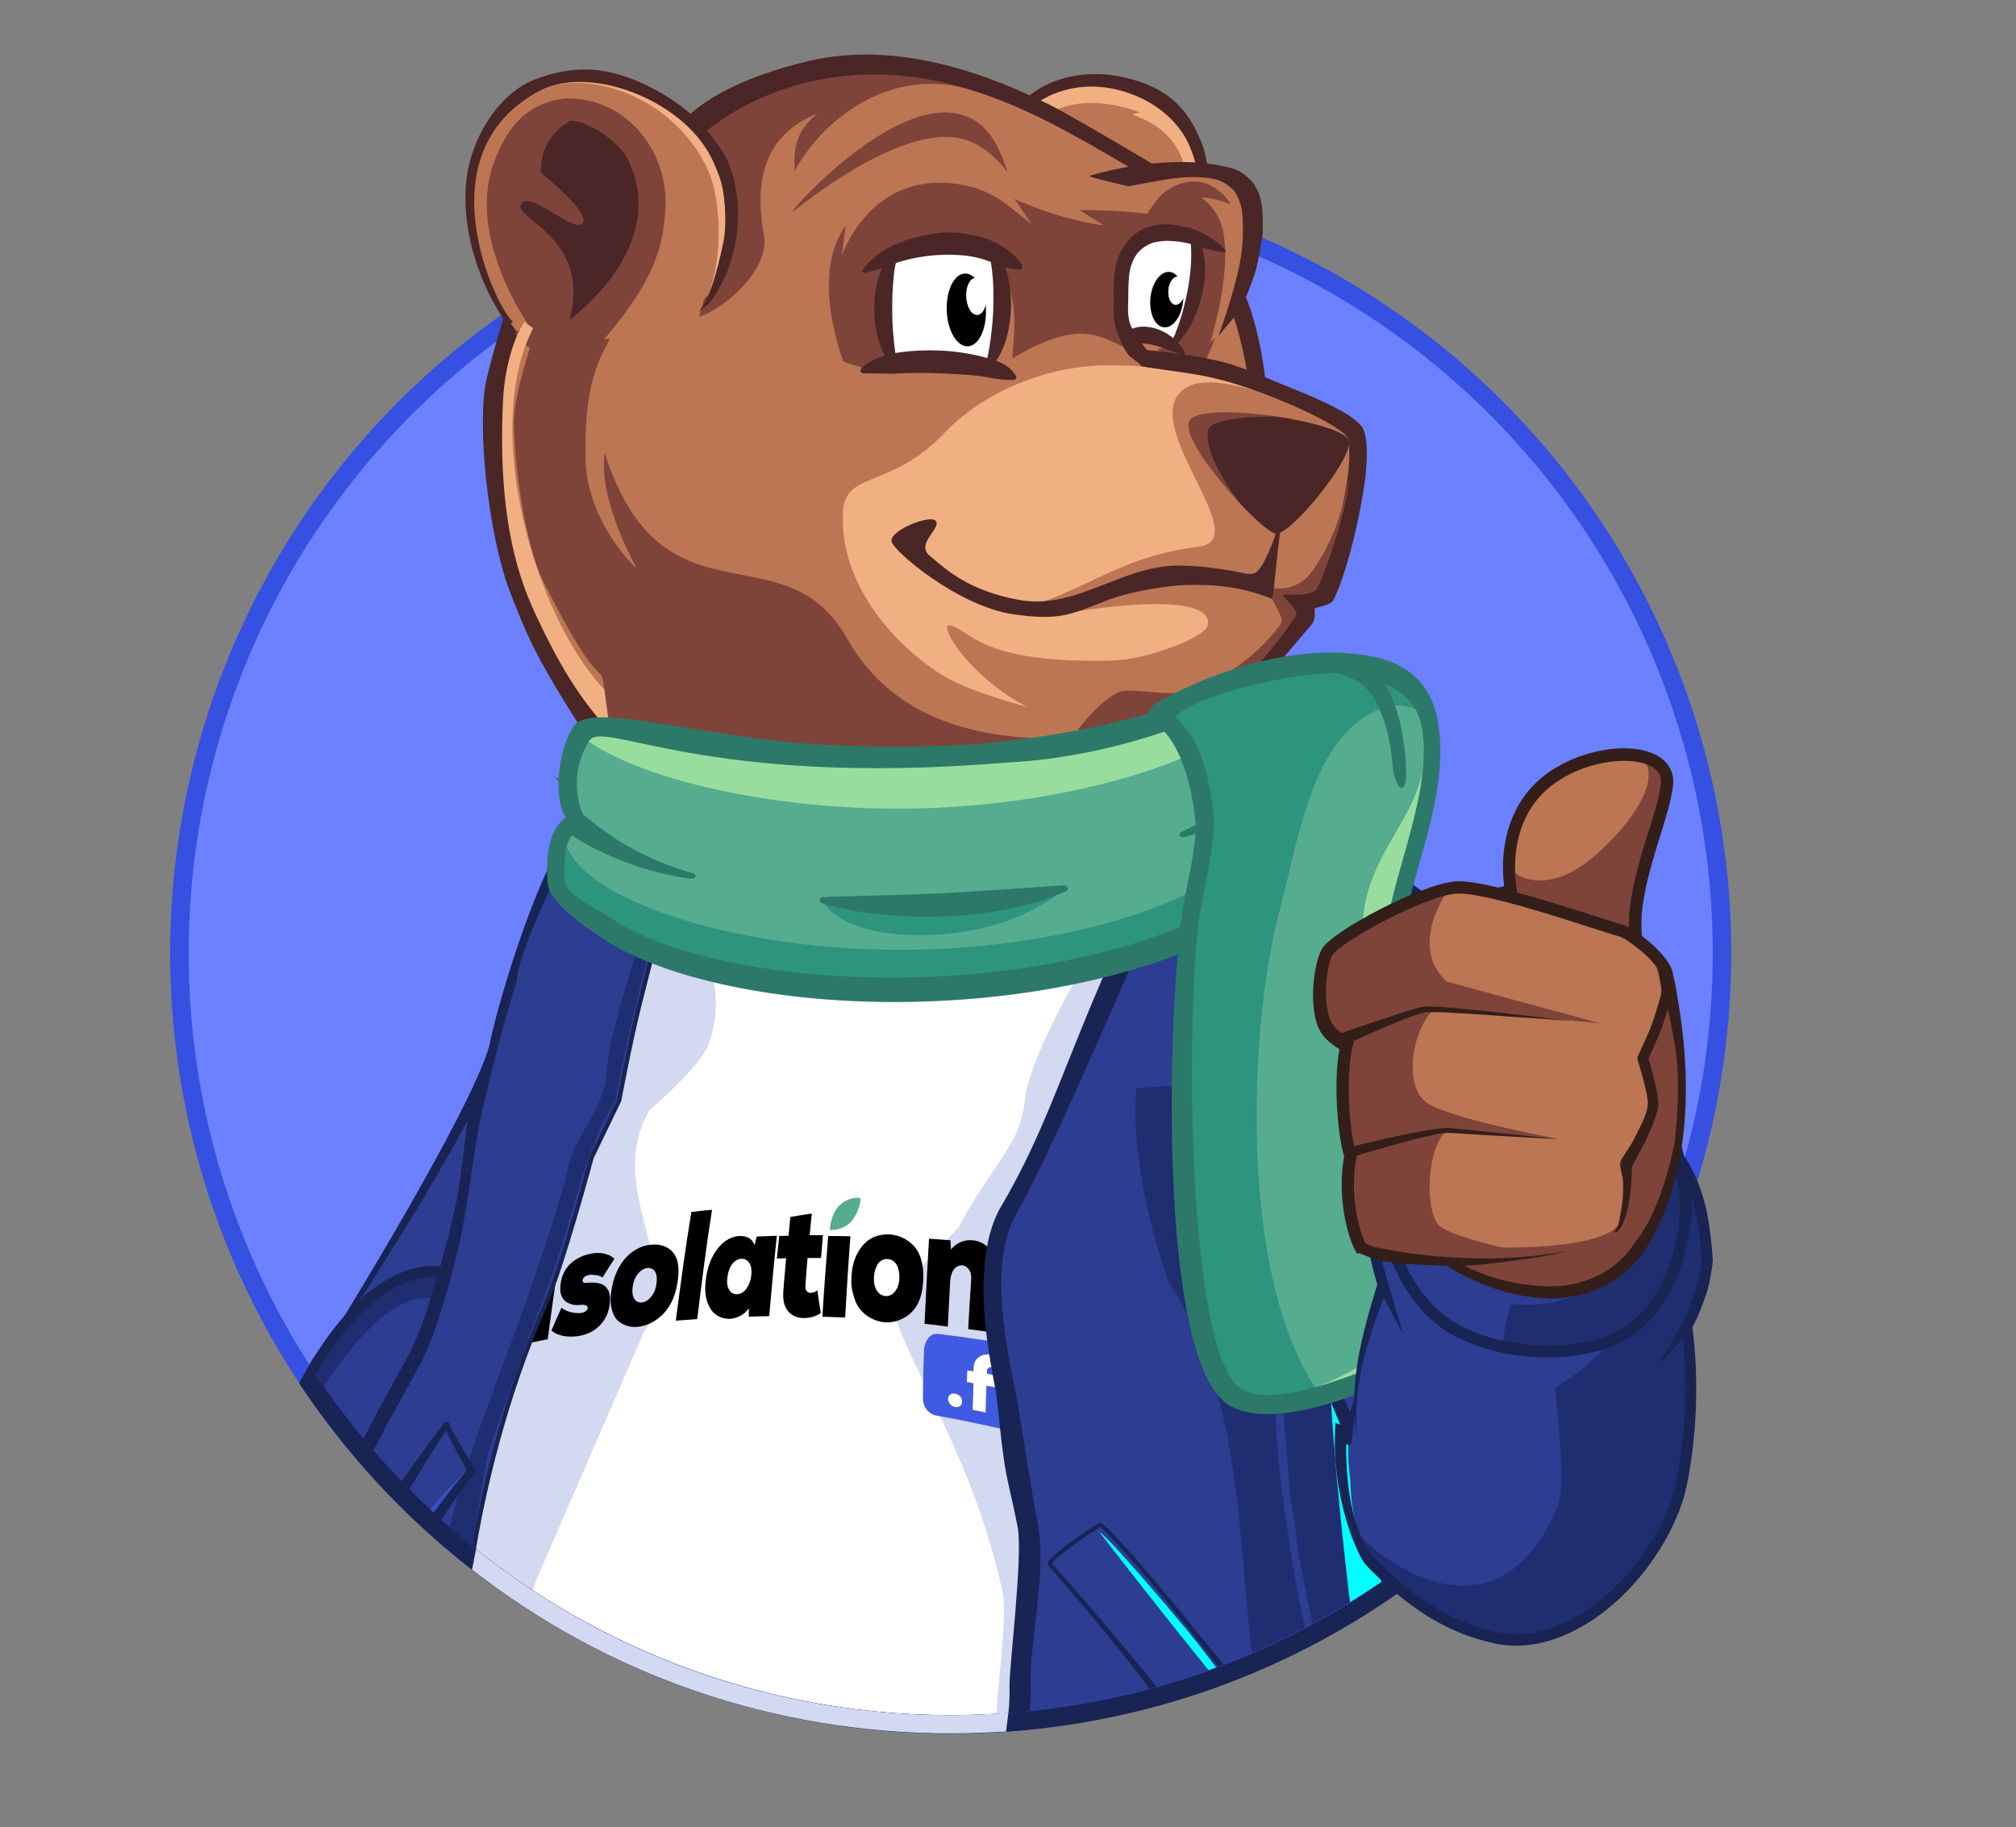 <svg xmlns="http://www.w3.org/2000/svg" xmlns:xlink="http://www.w3.org/1999/xlink" xml:space="preserve" id="Calque_1" x="0" y="0" version="1.1" viewBox="0 0 761.9 690.6">
  <rect x="0" y="0" width="761.9" height="690.6" fill="#808080" stroke="none"/>
  <style>
    .st5{fill:#d4d9f2}.st14{fill:#2c3d92}.st15{fill:#182454}.st17{fill:#1f2e70}.st18{fill:#fff}.st19,.st23{fill-rule:evenodd;clip-rule:evenodd}.st23{fill:#182454}.st24{fill:#0ff}.st29{fill:none;stroke:#3650e2;stroke-width:7;stroke-miterlimit:10}.st30{fill:#4b2626}.st30,.st31,.st32{fill-rule:evenodd;clip-rule:evenodd}.st31{fill:#bc7654}.st32{fill:#f1b082}.st33{fill:#7e443a}.st34{fill:#4b2626}.st35{fill-rule:evenodd;clip-rule:evenodd;fill:#7e443a}.st36{fill:#55ac8f}.st37{fill:#98dd9e}.st38{fill:#2d947e}.st39{fill:#2c7969}.st41{fill:#bc7654}.st42{fill:#341e19}
  </style>
  <clipPath id="SVGID_00000109020712456149627470000005226559837678587826_">
    <use xlink:href="#SVGID_1_" overflow="visible"/>
  </clipPath>
  <circle cx="1402.8" cy="551.5" r="91.4" fill="#ffb71d" stroke="#e67b00" stroke-miterlimit="10" stroke-width="4"/>
  <circle cx="1402.8" cy="551.5" r="63.1" fill="#fed741" stroke="#ffab04" stroke-miterlimit="10" stroke-width="4"/>
  <path fill="#6b81ff" d="M606.4 515.5c27.6-44.4 43.5-96.9 43.5-153 0-160.5-130.1-290.6-290.6-290.6S68.8 202 68.8 362.5c0 56.1 15.9 108.6 43.5 153 0 0 89.2 136 232.1 136 201.1-3 262-136 262-136z"/>
  <defs>
    <path id="SVGID_00000129909410305925240240000006075596146850819518_" d="M745.3 406.9c-34.5-2.1 23.6 179.4-75.6 180-1.9 13.1-32.5-127.7-38.2-115C584.4 577.8 482 653.3 359.3 653.3c-161.8 0-283-122-292.5-276.4-53.7 8.4-157.7-153.7-115.9-204.3 53.7-65.1 312-149.4 403-149.4 161.8 0 391.4 221.9 391.4 383.7z"/>
  </defs>
  <clipPath id="SVGID_00000025416388949272962730000012626221859410816923_">
    <use xlink:href="#SVGID_00000129909410305925240240000006075596146850819518_" overflow="visible"/>
  </clipPath>
  <g clip-path="url(#SVGID_00000025416388949272962730000012626221859410816923_)">
    <path d="M217.4 313.8c-14.7 21.1-28.9 72.2-30.5 81.9-7.3 25.5-51.9 93.9-51.9 93.9s22.5 58 46 63.8c23.5 5.8 51.8-61.2 51.8-61.2l12.7-142-28.1-36.4z" class="st14"/>
    <path d="M230.6 491.8c-7.8 18.4-31.5 63.9-49.2 59.5-20.4-5-41.9-52.1-45.2-60.2 5.8-9 45.7-70.6 52.6-94.7l.1-.3c1.6-10.1 15-57 28.5-78.6l25.7 33.5-12.5 140.8zm-47.9 64.3c24.3 1.9 50.8-60.1 51.9-62.8l.2-.3 12.8-143.3-30.2-39.4-1.6 2.3c-15.1 21.8-29.2 72.9-30.9 82.8-7.2 25-55 102.4-55.4 103.1l-.7 1 .4 1.1c.9 2.4 27 49.2 51.3 55.2.7.1 1.4.2 2.2.3z" class="st15"/>
    <path fill="#382c27" d="M65.5 627.5c1.4.1 2.7.4 4 .6 1.3.2 2.6.5 3.9.9 1.3.4 2.5.8 3.7 1.3 1.2.5 2.3 1.1 3.3 1.9-1.2-.5-2.4-.7-3.6-.9-1.2-.2-2.5-.2-3.7-.2-1.2 0-2.5.1-3.7.2-1.2.1-2.5.3-3.7.5l-.2-4.3z"/>
    <path d="M113.7 523c-.8 3.8-18.2 56.7-23.6 67.3-8.2 6.7-30 19.3-30.5 20.7-4.1 10.6 11.2 29.2 11.2 29.2s51.1 36.8 71.6 41.9c14.3 3.5 31.5-3.7 31.5-3.7 5.2-5.6 15.4-39.5 15.9-40.9 15.4-20.3 39.2-45.4 46.1-67.2 9.8-30.9-1.9-71.4-24.4-83.6-25.6-13.8-59.6-3.2-59.6-3.2-14.8 9.2-25.5 26.7-38.2 39.5z" class="st14"/>
    <path d="M147.3 688.8c-3.2-.8-7-2.3-11.4-4.4l-.6-.4-30.2-49c23.4 3.8 46.5 28 47.9 29.5 6 1.6 12.4-1.3 12.4-1.3 4-5.4 3.3-31.8 3.3-31.8 2.1-2.3 34-45.2 40.4-61.1 6.5-15.9 2.8-45.9-11.6-57.8-14.4-12-21.5-27.9-34.8-21.8-23.6-1.9-47.7 46.4-53.3 54.6-2.9 4.3-.9 5.7-3.1 12.7.3-1.3.5-2.5.7-3.8.5-4.2-1.3-9.3.3-13.2 3.1-7.9 7.9-19 12.5-26 4.9-7.5 9.9-14.8 16.5-21 4.2-4 14.8-7.9 19-11.9 27.4-3.7 41.3.8 61 11.4 22.5 12.2 34.2 52.7 24.4 83.6-6.9 21.8-30.7 46.9-46.1 67.2-.5 1.5-10.7 35.3-15.9 40.9 0-.2-17.2 7.1-31.4 3.6z" class="st17"/>
    <path d="M495.6 318.6s67.3 40.9 71.3 42.8c12.9 17.8-24.7 92.1-46.4 117.2-21.7 25.1-68.5 89.1-68.5 92.4-.7 17.1 14.1 20.5 14.9 24.4 8.6 16.7 20.4 44 20.4 44 .9 14.5-31.7 47.5-31.7 47.5-26.7 12.8-248.8 31.2-307.2-16.3-10.4-14.5-16.1-40.5-16.1-40.5 10.9-19.8 46.1-63 47.5-68.6 2.4-9.9 23.1-89.5 23.5-92.6 8-109.1 3.3-133.6 3.3-133.6 47.5-22.9 82.6-37.1 133.3-43.7 50.8-6.5 86.4 5.1 155.7 27z" class="st18"/>
    <path id="eiae2a17oq8246_00000170990586556881464910000010733271501060141497_" d="M465.6 278.5c-15.3 21.8-75.1 107.4-78.3 137.5-1.8 17.5-13.4 25.3-25.1 48.2 0 0-26.6 24.3-23.1 35.5 5.5 17.8 29.4 54 39.7 101.6 2.9 13.3-5.8 57.4-1.6 65.9 6.4 12.9 16.6 43.7 20.2 41.4 118.5-74.6 134.9-332.1 127-374.5-3-16.4 13.6-28.3-.4-36.9-35.8-9.5-58-19.9-58.4-18.7z" class="st5"/>
    <path id="eiae2a17oq8260_00000029758924663709717670000004758012720956798382_" d="M211.8 419.3c14.2-67.9 3.7-115 5.2-128.7 11.5-8.9 30.1-5.9 47.8-18.9.9 1.4 6 15.4 9.1 19.3-11.2 18.6-17.5 20.6-18.2 32.9-1.1 17.4 23.2 43.1 11.8 71.4-3.3 8.2-19.5 21.9-22.1 24.5-17.5 29.8 14.6 61.4-2 83.6l-40.8 94c-8.7 25.5-14.2 61.8-14.2 61.8 40.7 35.1 129.1 31.4 209.3 17.6 62.2-10.7 83.9-26.8 92.2-33.8-.2 1-1.3 6-3.3 12.4l-9.5 21.2c-.6.9-1.2 1.8-1.8 2.6-30.9 18.4-100.2 33.9-166.6 32.9-81.6-1.3-159.1-22.3-158.7-30 0 0-4.6-13-2-27.6 2.3-12.9-19.2-39.3-15.3-47 .9-3.8 50-59.7 49.1-76.2 0-1.9 34.9-84 30-112z" class="st5"/>
    <path d="M198.7 507.9c2.8-.6 5.5-1.1 8.3-1.7 1.3-9.7 2.6-19.4 4.1-29.1-2.9.5-5.7 1.1-8.6 1.6-1.4 9.7-2.6 19.5-3.8 29.2zm9.7-5c1.3-2.9 2.5-5.8 3.8-8.6 2 1.6 4.7 2.2 7.4 2 1.1-.2 2.3-.7 2.5-1.8v-.4c-.2-.8-1.4-.9-2.1-.9-1.1.1-2.2.2-3.2 0s-2-.6-2.8-1.1c-1-.6-1.5-1.6-1.9-2.6-.5-1.4-.4-2.9-.2-4.4.4-2.9 1.7-5.8 4.1-7.8 2.1-1.8 4.8-3 7.7-3.5 3-.5 6.3-.1 8.5 2-1.5 2.3-3 4.7-4.5 7.1-.6-.5-1.5-.8-2.4-.9-.9-.1-1.7-.2-2.6-.1-.1 0-.2 0-.3.1-1.1.2-2 .8-2.2 1.8v.4c.1.7.8.8 1.5.7 2.7-.3 6.1-.2 7.7 2.1.2.3.4.7.6 1 .3.6.4 1.3.5 2 .1 1.1 0 2.1-.1 3.2-.3 2.1-1 4.2-2.3 6.1-1.1 1.5-2.5 2.9-4.2 3.9-1.6.9-3.4 1.5-5.2 1.8-1.9.3-3.8.3-5.7 0-1.8-.4-3.4-1-4.6-2.1z" class="st19"/>
    <path fill="#55ac8f" fill-rule="evenodd" d="M325.1 453c.2.1.1.4.1.5 0 .6-.1 1.2-.3 1.8-.6 2.3-1.6 4.6-3.2 6.4-1.5 1.7-3.6 2.7-5.8 3.1-.6.1-1.2.1-1.8.1 0 0-.5 0-.5-.1.3-3.2 1.2-6.6 3.5-9 1.6-1.6 3.7-2.7 5.9-3 .5-.1 1-.1 1.5 0 .3 0 .6 0 .6.2zm-109.2 10.2c.2 0 .1.4.1.5-.1.6-.3 1.2-.5 1.7-.8 2.3-2.1 4.5-3.7 6.4-1.7 1.9-3.8 3.2-6.2 4-.6.2-1.2.4-1.8.4 0 0-.6.1-.6 0 .5-3.3 1.8-6.7 4.2-9.1 1.7-1.8 3.9-3.1 6.3-3.8.5-.2 1.1-.3 1.6-.3.2 0 .5 0 .6.2z" clip-rule="evenodd"/>
    <path d="M231.1 487.6c.5-3.2 1.5-6.4 3.2-9.2 1.3-2.2 3.1-4.2 5.4-5.7 1.9-1.2 4-2 6.3-2.2 3.1-.4 6.2.5 8.2 2.7 2.7 3.1 2.4 7.6 1.9 11.2-.6 4.3-2.1 8.7-5.3 12.1-2.4 2.5-5.7 4.5-9.4 5-1.5.2-3.1.1-4.5-.4-1.4-.4-2.6-1.1-3.6-2.1-1.2-1.2-1.8-2.9-2.2-4.5-.5-2.3-.4-4.6 0-6.9zm8-1.2c-.2 1.5-.2 3.1.6 4.5.6 1.1 1.8 1.6 3 1.4 1.5-.2 2.7-1.2 3.5-2.3 1.1-1.4 1.7-3.1 1.9-4.8.2-1.5.2-3.1-.5-4.5-.6-1-1.8-1.6-3-1.4-1.5.2-2.8 1.2-3.6 2.3-1.1 1.4-1.7 3.1-1.9 4.8zm16.3 12.8c1.8-13.7 3.6-27.4 5.9-41.1 2.6-.3 5.2-.6 7.8-.8-2.2 13.7-3.9 27.5-5.6 41.3l-8.1.6zm11.4-15.8c.5-4 1.8-8.1 4.4-11.4 1.8-2.4 4.7-4.6 8.1-4.8 1.9-.1 4 .4 5.1 2 .3.4.6.9.8 1.4.2-1.1.5-2.1.8-3.2 2.5-.1 5.1-.2 7.6-.3-1.1 10.1-2 20.3-2.9 30.4-2.6 0-5.2.1-7.7.2v-3.2c-.9 1.3-2.1 2.4-3.7 3.1-1.1.5-2.4.9-3.7.9h-.4c-3-.1-5.7-1.8-6.9-4.2-2-3.4-2-7.3-1.5-10.9zm8.1-.6c-.2 1.6-.2 3.4.7 4.8.6 1 1.7 1.7 3 1.6 1.5-.1 2.7-1 3.5-2.1 1-1.4 1.6-3.1 1.8-4.8.2-1.6.2-3.4-.7-4.9-.6-1-1.8-1.7-3.1-1.6-1.4.1-2.6 1-3.3 1.9-1.2 1.6-1.7 3.4-1.9 5.1zm18.7-7.1c.3-2.8.6-5.7.9-8.5 1.2 0 2.3-.1 3.5-.1.2-2.4.5-4.7.7-7.1 2.7-.5 5.4-.9 8.1-1.3-.3 2.7-.5 5.5-.8 8.2h5c-.2 2.9-.5 5.8-.7 8.6h-5.1c-.3 3.4-.6 6.8-.8 10.2-.1 1 0 2.5 1.3 2.9.2.1.5.1.7.1 1 0 1.9-.5 2.5-1 .4 2.9.8 5.8 1.3 8.6-1.9 1.3-4.3 2-6.7 1.9-2.4 0-4.6-1.1-5.9-2.9-2-2.7-1.7-6.2-1.4-9.2v-.4c.3-3.4.6-6.7.9-10.1-1.2 0-2.3.1-3.5.1zm17.2 22c2.9.1 5.8.2 8.6.3.6-10.2 1.2-20.5 2-30.7-2.8-.1-5.6-.1-8.4-.1-.8 10.2-1.6 20.3-2.2 30.5zm11-15.3c.2-3.2.9-6.5 2.6-9.3 1.2-2.1 2.9-4 5.2-5.2 2-1 4.3-1.4 6.6-1.3 3.7.2 7.1 2 9.4 4.6 3 3.6 3.5 8.4 3.3 12.8-.2 4.3-1.2 9.1-4.7 12.3-2.5 2.3-6.1 3.8-9.8 3.5-1.7-.1-3.4-.6-4.9-1.4-1.6-.7-3-1.9-4.1-3.1-1.4-1.6-2.2-3.4-2.7-5.3-.9-2.6-1.1-5.1-.9-7.6zm8.5.3c-.1 1.7.1 3.5 1 5 .7 1.2 1.9 2.1 3.4 2.2 1.5.1 2.8-.7 3.6-1.8 1.1-1.4 1.5-3.2 1.6-4.9.1-1.7-.2-3.5-1-5.1-.7-1.2-1.9-2.1-3.5-2.2-1.5-.1-2.8.7-3.6 1.8-1 1.6-1.4 3.3-1.5 5zm19.1 17.7c.5-10.7 1.1-21.5 1.7-32.2l8.1.6c.1 1.2.1 2.3.2 3.5 1.8-2.3 4.8-3.8 8-3.5h.2c3 .3 5.6 1.9 7.1 4.2 2.4 3.6 2.2 8.1 1.9 12.1-.4 6.2-.9 12.4-1.3 18.6-3.1-.5-6.2-.9-9.4-1.3.3-6.1.7-12.2 1.1-18.3.1-1.4.1-3-.8-4.2-.5-.8-1.4-1.5-2.4-1.6-1.2-.1-2.4.4-3.1 1.3-1.1 1.3-1.5 3-1.6 4.6-.3 5.8-.6 11.5-.9 17.3-2.8-.5-5.8-.8-8.8-1.1zm27.2-.1c1.2-2.9 2.5-5.8 3.8-8.7 2.3 2.5 5.4 4.4 9 5.2.9.1 2.3.2 2.7-.8.1-.1.1-.3.1-.5.1-1.4-1.4-2-2.6-2.3-1.3-.3-2.7-.7-3.9-1.3-1.3-.6-2.4-1.4-3.4-2.4-1.1-1.1-1.9-2.4-2.5-3.8-.7-1.7-.8-3.5-.6-5.2.2-2.9 1.4-6.1 4.2-7.7 2.7-1.6 6-1.9 9.2-1.5 4.3.5 8.4 2.4 11.1 5.5-1.8 2.3-3.6 4.5-5.3 6.8-.8-.9-1.9-1.5-3-2-1-.5-2.1-.9-3.3-1-.1 0-.3 0-.4-.1-1.1-.2-2.5.1-2.6 1.3-.1 1 .8 1.7 1.9 1.9 4.4.8 8.8 2.8 10.5 6.7.3.8.6 1.6.7 2.4.2 1.4.2 2.7.1 4.1-.3 2.3-1 4.6-2.5 6.5-1.3 1.4-2.9 2.5-4.9 3-2 .5-4.1.4-6.1.1-2.4-.4-4.7-1.2-6.8-2.4-2.2-.8-4-2.1-5.4-3.8z" class="st19"/>
    <path fill="#405be2" fill-rule="evenodd" d="M398.2 518.5c.3-2.9-.7-7.6-4.9-8.4-12.8-2.3-25.6-4.3-38.6-5.9-3.9-.5-5.4 3.8-5.5 6.2-.2 6.2-.4 12.3-.4 18.5 0 2.6 1.9 5.6 5.2 6.2 12.4 2.2 24.7 4.9 36.8 8 3.5.9 5.4-2.3 5.6-4.6.5-6.6 1.1-13.3 1.8-20z" clip-rule="evenodd"/>
    <path fill="#fff" fill-rule="evenodd" d="M359 530.6c-.5-.6-.7-1.2-.7-1.8 0-.6.2-1.1.7-1.6 0 0 .1-.1.2-.1.2-.2.7-.5 1.8-.3s1.4.6 1.7.8c.5.5.7 1 .8 1.4.1.5.1 1 0 1.5-.1.4-.3.8-.9 1.1-.2.1-.8.4-1.7.2-1.4-.3-1.7-.9-1.9-1.2zm6.4-8.2c0-1.5.1-2.9.2-4.4.8.1 1.5.2 2.3.4v-.8c.1-1.6.1-3.2 2-4.6.1-.1.3-.2.5-.3.1-.1.2-.1.4-.2.5-.3 1.6-.7 3.3-.5.8.1 1.4.4 1.8.6.9.5 1.4.9 1.8 1.4.1.2.3.3.4.5-.6 1.1-1.2 2.3-1.7 3.4-.3-.3-.4-.9-1.8-1.1-.7-.1-1 .2-1.1.3-.5.4-.5.9-.5 1.4v.8c1.2.2 2.3.4 3.5.6-.1 1.5-.1 3-.2 4.5-1.1-.2-2.3-.4-3.5-.6-.1 3.3-.3 6.7-.3 10.1-1.6-.3-3.2-.7-4.9-1 .1-3.3.2-6.6.3-10-1-.3-1.8-.4-2.5-.5zm12.1 12.4c.2-5 .4-10 .7-14.9 1.5.3 3 .6 4.5.8.1.6.1 1.2.2 1.8.1-.1.2-.3.3-.4l.3-.3.2-.2.2-.2c.3-.2 1-.7 2.4-.4 1.8.3 2.2 1 2.7 1.4l.4.4c.2.2.3.4.4.6-.8 1.3-1.6 2.6-2.3 3.8-.3-.3-.6-.7-1.1-1-.2-.1-.5-.3-1.1-.4-.9-.2-1.4.1-1.6.3l-.1.1c-.7.6-.7 1.3-.8 2-.1 2.5-.3 5.1-.4 7.6-1.7-.3-3.3-.7-4.9-1z" clip-rule="evenodd"/>
    <path d="M455.6 296.5c-45.2 71-50.8 118-72.8 164-8.2 17.2-3.6 44 .1 61.9 2.4 11.5-1 38.8 2.4 56.3 3.6 18.7 3.3 42.7 4.1 59 .6 12.8-4.7 38.1-4.7 38.1s2.3 41.2 2.5 51.8c0 0 30.3-4.1 58.3-1.6 28 2.5 57.6 7.1 60.7 11.3l3.1 23.7s11.9-.7 16.7-6.1c4.8-5.4-.3-19.4-.3-19.4s19.4-27.5 16.2-46.8c-3.2-19.3-12.5-43.8-12.5-43.8l-3.9-17.4s-11.3-74.3-12.6-96.6c-1.2-22.3-.3-58-.3-58s19.7-17.2 30.2-36.9 17.5-50.2 17.5-50.2.1-18-.4-19.4c-.4-1.4-6.3-23.4-6.3-23.4l-3.5-4.6-7.4 4.4c.1.1-78.2-60.2-87.1-46.3z" class="st14"/>
    <path d="M498.7 742.6c-4.9-1.7-13.4-3.3-23.5-4.7-9.4-1.4-20-2.6-30.4-3.5-8.6-.8-18.8-1.3-28.8-1.6-22.3-.7-28.7 3.2-28.7 3.2-4.5 0-8.1-3.6-8.2-8.1l-2.4-51.5c0-.7 0-1.5.2-2.2 0 0 2.4-11 3.7-22.1.6-5.1 1.1-10.1.9-14-.3-6.6 5.2-50.1 3.1-60.8-.9-4.8-2.1-10.1-3.3-15.4-3.2-14-3.7-29.4-5.3-37.8-2.1-11-4.6-25.3-4.3-38.9.2-10 1.7-19.5 5.6-27.3.1-.1.1-.3.2-.4 19.4-32.8 24.4-56.2 47.4-106.2 7.3-15.9 16.4-38.2 27.8-55.5 1.4-2.2 3.9-3.4 7.5-3.3 4.6.2 3.6.1 12.1 4.5 27.5 14.2 60.3 35.9 71.5 44.4l4.5-2.8c2.2-1.3 5-.8 6.6 1.3l3.6 4.5c.3.4.5.8.7 1.2l5.8 19.1c.2.5.4 2.6.5 5.3.2 5.8.3 15.7.3 15.7 0 .4-.1.8-.2 1.2 0 0-3.3 15.3-8.9 31.4-2.5 7-5.3 14.2-8.6 20.4-3.9 7.5-9.1 14.8-14.1 20.9-6 7.4-11.8 13.1-14.9 16.1-.1 5.5-.2 18.4.1 31.8.1 7.9.4 16 .8 22.9.5 8 2.4 22.7 4.5 38.2 3.6 26 8 54.2 8.5 57.4l3.7 16.6c1 2.5 5.1 13.6 8.6 26.1 1.7 6.1 3.3 12.6 4.3 18.6 1.3 7.4-.1 15.8-2.7 23.9-3.5 10.7-9.3 20.7-12.5 25.7.9 3.5 1.9 8.6 1.6 13.1-.3 4.1-1.7 7.8-4 10.4-2.3 2.6-5.7 4.7-9.3 6.1-6.2 2.4-13 2.7-13 2.7-4.2.2-7.9-2.9-8.5-7.1l-2.5-19.5zM463 295.7c-8-2.9-55 121.2-80 165.1-8.2 17.2-3.6 44 .1 61.9 2.4 11.5 5.7 35.6 9.1 53.2 3.6 18.7-3.5 45.6-2.7 61.9.6 12.8-4.7 38.1-4.7 38.1s2.3 41.2 2.5 51.8c0 0 30.3-4.1 58.3-1.6 28 2.5 57.6 7.1 60.7 11.3l3.1 23.7s11.9-.7 16.7-6.1c4.8-5.4-.3-19.4-.3-19.4s19.4-27.5 16.2-46.8c-3.2-19.3-12.5-43.8-12.5-43.8l-3.9-17.4S514.3 553.3 513 531c-1.2-22.3-.3-58-.3-58s19.7-17.2 30.2-36.9 17.5-50.2 17.5-50.2.1-18-.4-19.4c-.4-1.4-5.5-18.7-5.5-18.7l-3.5-4.6-7.4 4.4c-.1 0-49.7-40.6-80.6-51.9z" class="st23"/>
    <path d="M415.5 579.1s49.7 64.5 67.8 83.3c0 0-23.5-32.6-33.7-45-10.1-12.3-31.3-37-34.1-38.3z" class="st24"/>
    <path d="M540.6 685.2c-2.1-12.9-5.7-24.2-9-32.7-1.2-5.4-3-11.7-5-17.7l-2.1-10.8s-6.8-45.2-10-70.3c-2-15.9-.9-59-1.5-79.5l11.2-13.6s-36.6-14.6-41.9-10.3l-.6-.1c.2.1.3.3.5.4l1.7.3-.5.1 1 66.4 1.1 22.1s1.6 19.7 1.8 22.9c.2 3.2 2.2 13.4 2.6 18.4.4 5.1 3.2 18.4 4.2 23.7 1 5.3 3.2 15.3 4.2 19.3 1 4.1 5.2 17.5 5.2 18 0 .6 6.9 22.6 6.9 22.6s4.3 16.6 4.6 19.2c.3 2.6 2 20.6-1.1 26.6l-2.4-1.5s2.4-14.6.4-25.6c-1.8-9.7-6.2-24.7-10.1-36.1-3.9-11.4-9.4-33.5-11.7-46.6-2.3-13.1-5.3-32.4-6.8-47-1.5-14.7-2.1-41.2-2.4-50.6-.3-8.5-.5-50.5-.6-52.4-8.1.2-16.8-24.9-24.5-37-3.4-4.9-26.4-1.9-26.4-1.9-2.5 34.6 12.5 73.6 12.5 73.6 29 43.9 25.7 103.6 31.8 142.6 1 6.2 1.6 12 2 17.4l12.6 17.4L476 672c-.4 6.7-1.1 11.9-1.7 15.4-46.5-6.1-84.2 6.5-84.2 6.5l-2.2 2s3.9.2 21 1c17.5.9 25-.7 42.6.7 18.5 2.1 33.5 5.1 42.5 7.1.7 3.3 3.3 16.1 3.7 23.2-3.3-.9-7-1.9-11-2.7-42.5-9-92.3-3.5-92.3-3.5l-3.7 4.6s28-2.1 61.8.5c33.8 2.5 53.8 10.3 53.8 10.3l2.9 24.1s11.4 2.1 15.8-3.8l2.7-6.4-2.1-17.9c-.1-.1 19.4-20.3 15-47.9z" class="st17"/>
    <path d="m522.6 464.3-7.4-2.9c-11.6 13.6-23.2 20.3-25 21-.1 0-.2.1-.3.1 0 0 8.8-1.8 12.1-3.4l.6-.3v.1l-.6.2c-2.5 60 13.5 166.4 13.5 166.4 8 13.2 14.3 49.5 14.3 49.5-1.4 6.7-11.4 23.4-11.4 23.4l.3.8-3.5-6.3-5.8-2.7s6.6 16.7 8.3 26.8c0 0 10.5 8.5 8.2 16.3-2.3 7.8.6 1.1.6 1.1l2.9-7.3-3.6-12.7s22.8-24.4 15.4-53-12.6-39-12.6-39-12-79.8-13.7-98.1c-1.9-18-.9-71.3-.9-71.3s4.5-4.3 8.6-8.7z" class="st24"/>
    <path d="M462 678.3c-4.7-7.4-9.7-15-14.9-22.4-5.3-7.6-10.6-15-15.8-21.8-4.7-6.1-9.3-11.8-13.4-16.9-12-14.6-20.8-24.4-21-24.6l-.5-.6c-.6-.6-.5-1.6.1-2.2l.6-.6c1.9-1.9 4.3-3.9 6.7-5.7 5.2-3.9 10.4-7.1 10.7-7.3l.5-.3c.6-.4 1.3-.3 1.8.2l.4.4c3.7 3.3 8.9 9.1 15 16.1 8.6 9.9 18.6 22.3 27.9 33.8 3.9 4.8 7.7 9.3 11.2 13.5 9.8 11.7 16.9 20.1 16.9 20.1.6.9.9 2 .8 3-.2 1.1-.7 2-1.6 2.7l-17.6 14.4c-2.3 1.7-5.6 1.2-7.3-1.2l-.5-.6zm4.3-3.3.5.7 18.4-13.3s-51.9-69.4-68.9-84.8l-.5-.4-.5.3c-.5.3-11.4 7-17.2 12.8l-.6.6.5.6c.4.4 39.7 44.5 68.3 83.5z" class="st23"/>
    <path fill="#2c3d92" fill-rule="evenodd" d="M482.9 482.2c.7 0-1.7-.1-1.1 0 0 3.7.6 52.7 4 81.6 3.5 29.4 9.2 56.9 16.9 81.6.8 2.6 1.6 5.1 2.4 7.6 6.4 19.9 11.4 35.7 7.9 56.7l-.5-.3c-1-.7-2.1-1.3-3.2-1.8-1.9-.9-3.8-1.5-5.7-2.1-3.8-1.2-7.7-2.1-11.5-2.9-7.7-1.6-15.5-.5-23.3-1.6-7.8-1.1-15.7-1.8-23.5-2.4-15.7-1.2-20.3-1.9-36-2.4-8.9-.3-8.9 1-.1 1.4 15.7.7 20.3 1.5 35.9 2.9 7.8.7 15.6 1.5 23.3 2.6 7.7 1.2 15.5.1 23.1 1.8 3.8.9 7.6 1.8 11.3 3 1.8.6 3.6 1.3 5.3 2.1 1.7.8 3.3 1.8 4.4 3.1.3.3.5.7.7 1l.3.6.4.7 1.4 2.6c.9 1.8 1.8 3.5 2.6 5.3 1.5 3.2 2.8 6.4 3.9 9.6 1.4-1.2 2.1-2.1 2.1-2.1-1.1-3-2.3-5.9-3.7-8.7l-2.7-5.4-1.4-2.6-.3-.6c-.1-.2-.3-.5-.4-.7-.3-.5-.6-.9-1-1.4l-1.1-1.1.5.1c3.6-21.4-1.5-37.3-7.9-57.5-.8-2.5-1.6-5-2.4-7.6-7.7-24.7-13.4-52.1-16.9-81.4-3.1-29-3.6-77.6-3.7-81.7z" clip-rule="evenodd"/>
    <path d="M580.4 334.8c-46 2.4-95.9 34.3-114.7 99.2 13.1 30.7 44.1 105.9 44.1 105.9-3.4 48.7 24.5 54 60.8 56.5 33.8 2.3 64.5-75.9 60-87.9-12.9-34.5-30.1-71.4-30.1-71.4s1.2-66.5-20.1-102.3z" class="st14"/>
    <path d="M508.3 541.3c-1.2 6.3 3.1 6.6 3.8.5.3-3 .9-6 1.7-9 .7-3 1.7-5.9 2.9-8.7 2.2-5.7 5.2-11.2 8.7-16.4 3.5-5.2 7.4-10 12-14.4-4.8 4-9.1 8.7-13 13.6-3.9 5-7.3 10.3-10 16.1-1.4 2.9-2.6 5.8-3.6 8.9-1.1 3.1-2 6.2-2.5 9.4z" class="st15"/>
    <path d="M640.5 532c-1-3.3-1.2-6.9-2.4-10.1l-1.7-4.9-1.8-4.9c-4.7-12.9-9.9-25.7-15.2-38.4-5.3-12.7-10.9-25.2-16.6-37.7l.2 1.1c0-8.9-.4-17.7-1-26.5-.7-8.8-1.7-17.6-3.1-26.4-1.5-8.7-3.3-17.4-5.9-26-1.3-4.3-2.7-8.5-4.5-12.7-.4-1.1-.9-2.1-1.3-3.1-.5-1-.9-2-1.4-3.1l-.8-1.5-.4-.7-.5-1c-.8-1.3-1.7-2.6-2.5-3.7-1.2.1-2.3.2-3.4.3-.5.1-1.1.2-1.6.3-.3 0-.5.1-.8.1l-.6.2c-1.7.4-3.4.7-5 1.2-1.7.4-3.3.8-5 1.3-1.6.4-3.3.9-4.9 1.4-6.5 1.9-12.9 4.1-19.1 6.7-12.4 5.3-23.9 12.6-34.1 21.5-5.1 4.5-9.8 9.3-14.2 14.5-4.4 5.2-8.4 10.7-12.1 16.4-7.3 11.5-13 24-17.5 36.9-.2.5-.2 1 0 1.5l.1.3c7.5 17.6 14.8 35.2 22.2 52.9l21.9 53 4.6.3c.4-.7.5-1.6.2-2.3l-21.9-53c-7.4-17.7-14.7-35.3-22.2-52.9l.1 1.7c3.1-12.9 7.8-25.6 14.4-37.2 3.3-5.8 7-11.4 11.2-16.7 4.1-5.3 8.7-10.3 13.7-14.8 9.9-9.1 21.4-16.6 33.8-21.9 6.2-2.7 12.7-4.7 19.3-5.9l2.5-.4c.8-.1 1.7-.2 2.5-.3 1.7-.2 3.3-.3 5-.4 1.7-.1 3.4 0 5 0h.6c.2 0 .3 0 .5.1.3 0 .6.1.9.1h1.6c.2.8.4 1.4.7 2l.3.5.3.7.7 1.4c.5 1 .9 1.9 1.4 2.9.4 1 .9 2 1.3 3 1.7 4 3 8 4.3 12.2 2.5 8.3 4.3 16.8 5.7 25.3 1.4 8.6 2.4 17.2 3.1 25.9.7 8.7 1.1 17.5 1 26.1 0 .4.1.8.2 1.1 5.7 12.4 11.2 25 16.6 37.6 5.3 12.6 10.4 25.3 15.1 38.1l1.7 4.8 1.7 4.8c1.1 3.2 2.2 6.5 3.2 9.7.5 1.6 1 3.2 1.5 4.9l1.4 4.9" class="st15"/>
    <path fill="#2c3d92" stroke="#182454" stroke-miterlimit="10" stroke-width="1.6" d="M113 646.8c3.8-82.9 32.3-102.7 49.6-142.3 10.2-40.2 18.4-91.3 31.8-133.5.5-10.7 15-40.1 15-40.1 4.5-10.3 50.9-24.9 50.9-24.9s-15.3 60.7-18.7 74.1c-3.4 13.5-7.6 35.9-7.6 35.9l-10.4 21.5s-11.2 41.7-17.5 55.8c-15.4 34.8-23.7 71.2-27.5 95-1.9 11.9-3.6 35.4-5.6 43.5-2 8.1-3.8 28.4-3.8 28.4l-1 14.6-.1 16.1-20.3 4.5s-3.3 9.2-1.6 17.9c-5.2 0-19.1-1.3-24.3-7.5-5.2-6.2 1.7-31 1.7-31s-12.4-20.1-10.6-28z"/>
    <path d="M258.2 308.3S230 385 229.3 405.1c-.4 13-12.7 25.9-14.3 34.8-2.2 12-12.9 43.2-21.4 66.4-8.4 23.2-16.2 41.2-25.2 76.8-9.1 35.5-4.1 63.5-4.1 63.5-38.5 14.1-51 1.1-51 1.1l9.5 25.3c15-9.4 40.9-14.5 40.9-14.5-2.6 16.8-1.2 27.9-1.2 27.9-22.7 1.5-44.6 6.6-42.7 15.6 1.7 8.1 25 11.2 25.2 10.5-2.1-12.4 1.6-17.9 1.6-17.9 3.2-.8 19.9-4.7 19.9-4.7l.8-26.3 1.4-13.9 3.9-21.9s9.1-70.4 12.6-80.8c3.4-10.4 16.9-48 16.9-48s7.7-18.5 12.4-35.5c2.8-10.1 9.7-35.4 17.8-47.1 1.5-6.8 3.9-19.3 5.8-27.5 3.3-14.6 20.1-80.6 20.1-80.6z" class="st17"/>
    <path fill="#405be2" d="M140.8 547.7c-8.4 13.1-24.3 65.6-23.2 96.6.3 7.8 8.4 23.6 10.7 28.6-1.8 6.9-3.8 15.3-4.6 20 2.8-2.7 17.4-5.8 21-5.6 4.6.2 6.3-1.4 10.7.9-6 .2-24.3 4.3-28.8 7.7-3.7 2.8-4.4 3.8-5.5 6.9-2.5-5.8 3.6-28.4 3.6-28.4s-11.2-19.9-10.8-29.9c1-22.2 8.3-63.4 26.9-96.8z"/>
    <path fill="#3850c5" d="M176.5 555.7c-38.7 36.6-45.3 76.4-45.3 76.4 10.7-25.8 45.3-76.4 45.3-76.4z"/>
    <path d="m122.7 619.8-2.5-3.7c3.3-9.3 9.3-21 16.2-32.5 4.8-8 10-15.8 14.7-22.6 8.6-12.5 15.6-21.6 15.8-21.8l1-1.3c.2-.3.6-.5 1-.4.4 0 .7.3.9.6l.6 1.5c.7 1.6 2 3.8 3.3 6.1 2.6 4.4 5.5 8.8 5.5 8.9l.3.4c.8 1.3-1.2 2.2-1.2 2.2l1.1-.5-.3.4c-9.6 12.2-17.7 25.4-24.4 37.3-12.3 22-19.5 39.7-19.6 40l-.6 1.6c-.4.9-1.2 1.6-2.2 1.7-1 .1-2-.3-2.6-1.2l-1-1.4c-1.2-1.7-2.5-4.1-3.7-6.5-2.3-4.7-4.4-9.6-4.5-9.9l2.4 1.7-2.6-2 2.4 1.7-2.5-3.7.1-.3 2.4 3.7zm55-62.1-.3-.7.3.7zm-1.2-2c-.7-1.2-2.9-5.1-4.9-8.9-1.2-2.3-2.3-4.5-3-6.1-1 1.5-6.9 10.6-14.1 22.5-4.3 7-9 15.1-13.5 23.1-6.2 11-12 22.1-15.2 31 .6 1.5 2.2 5.3 4 8.9.5 1 1 2 1.5 2.9 2.7-6.3 9.3-20.5 19.2-36.9 7-11.8 15.9-24.6 26-36.5z" class="st23"/>
    <path d="M125.1 675.5c1.4-1.2 3.1-2.3 4.8-3.2 1.7-1 3.4-1.9 5.2-2.8 3.4-1.7 6.9-3.1 10.5-4.4 6-2 13.4-3.9 22.5-5.5" class="st15"/>
    <path d="m125.7 676.1-1.1-1.3c.7-.7 1.4-1.4 2.2-2.1.7-.7 1.5-1.3 2.3-1.9.8-.6 1.6-1.2 2.5-1.8.8-.6 1.7-1.1 2.6-1.6 1.7-.9 3.5-1.8 5.3-2.5 1.8-.8 3.6-1.4 5.4-2.1h.1c2.7-.8 5.8-1.7 9.1-2.4 4.2-.8 8.8-1.3 13.9-1.8l.3 1.6c-3.2.8-6.1 1.8-8.9 2.6-2.3.7-4.5 1.4-6.5 2.1-2.3.8-4.5 1.4-6.4 2.1-1.8.6-3.5 1.3-5.2 2-1.7.7-3.5 1.4-5.1 2.1l-5.4 2.2c-1 .4-2.1.9-3.1 1.4-.8.7-1.4 1-2 1.4z" class="st23"/>
    <path d="M113.5 605.5c1.5-7.4 3.4-14.7 5.6-21.9 2.2-7.4 4.9-14.8 7.8-22l8.2-13.3 6.6-12.9 13.8-25.2 3.4-7.9c1.4-3.9 2.7-7.8 3.9-11.8 1.3-3.9 2.5-7.9 3.6-11.8l3.2-11.9s2.8-12.2 2.8-12.1c1.9-8.2 4.3-35.1 6.4-43.2 2.2-8.1-.7 4.2 1.8-3.8l2.7-1.8c1.2-4 1.2-7.3 2.6-11.3 1.4-4 1.1-8.1 2.6-12.1l4.6-10.9 1.5.7-4 11c-1.3 4-2.5 8-3.6 12s-2.1 8.1-3.1 12.2c-1.9 8.1.8-3.1-.8 5.1s-6.8 43.4-6.8 43.4l-2.3 12.4-3 12.3c-1.1 4.1-2.3 8.1-3.5 12.2-1.2 4-3.9 12-3.9 12l-4 9.3-13.8 25.1-6.6 12.6-6.1 12.7c-3 6.9-4.7 14.1-7 21.3-2.3 7.2-4.4 14.4-6.1 21.8 0 .2-.1.4-.2.5 0 .1 0 .3-.1.4l-2.3 10.4c-.4 2.3-.9 4.7-1.2 7-.4 2.3-.7 4.7-.9 7-.3 2.8-.5 5.7-.5 8.6 0 1.8.1 3.6.3 5.5l.7 3.8c0 .2.1.5.2.7v.1c.3 1.5.7 3 1.2 4.5.4 1.5.9 3 1.4 4.5.6 1.6 1.2 3.3 1.9 4.9.7 1.6 1.4 3.2 2.2 4.7l1.5 2.8c.3.5.3 1 .2 1.5-.8 2.6-1.6 5.2-2.2 7.8-.6 2.6-1.1 5.3-1.5 8-.2 1.4-.3 2.8-.4 4.2-.1 1.4 0 2.8.1 4.2l.3 2.1c.1.7.3 1.4.6 2 .2.7.6 1.4 1 2 .4.6.8 1.2 1.4 1.6 1.1 1 2.3 1.7 3.6 2.3 1.3.7 2.7 1.2 4.1 1.6 1.4.4 2.7.8 4.1 1.2l4.2.9 6.2.9-.2 1.6-6.3-.8c-1.4-.2-2.9-.5-4.3-.8-1.4-.3-2.9-.6-4.3-1.1-1.8-.5-3.5-1.2-5.3-2-1.1-.6-2.2-1.2-3.3-2.1-.7-.6-1.4-1.3-1.9-2.1s-1-1.6-1.3-2.4c-.3-.8-.6-1.6-.8-2.4-.2-.8-.3-1.6-.5-2.4-.2-1.5-.3-3.1-.3-4.6 0-1.5.1-3 .2-4.5.3-2.8.7-5.6 1.2-8.4.5-2.5 1.1-4.9 1.7-7.4l-1.3-2.2c-.9-1.6-1.8-3.2-2.6-4.8-.8-1.6-1.5-3.3-2.2-5-.6-1.5-1.2-3.1-1.8-4.7l-1.5-4.8v-.1c0-.2-.4-.6-.2-.7h.1v.3l-1-4.1v-.1c-.4-2.1-.6-4.1-.7-6.2-.1-3.1 0-6.1.2-9.1.1-2.5.4-4.9.6-7.4.3-2.4.6-4.9 1-7.3l1.8-9.8v-.6c0-.5.3-1.3.6-1.9zm4.4 4.6c-.4.1-.8.2-1.2.2.4.1.8 0 1.2-.2zm1.7-3.7c-.5-1.3-1.7-1.8-2.7-1.9.9.1 1.7.5 2.2 1.2.2.2.3.5.5.7z" class="st23"/>
    <path d="m106.4 552.7-3.9-.7c3.6-21.2 16.8-40.1 17.4-40.9 24.1-37.5 45.9-32.4 46.8-32.2l-1 3.9.5-1.9-.5 1.9c-.2 0-20.1-4.3-42.5 30.5-.2.3-13.3 19.1-16.8 39.4z" class="st15"/>
  </g>
  <circle cx="359.3" cy="360.3" r="291.5" class="st29"/>
  <path d="M359.3 648.3c-76.9 0-149.3-30-203.6-84.4-14.8-14.8-27.7-30.9-38.8-48l-3.9 6.9c10.9 16.4 23.5 31.8 37.7 46.1 55.7 55.7 129.8 86.4 208.6 86.4 61.6 0 120.3-18.8 169.6-53.5l-5.7-4.5c-47.8 33.1-104.5 51-163.9 51z" class="st15"/>
  <path d="M359.3 648.3c-66 0-128.6-22.1-179.4-62.7l-1.5 7.7c51.5 40.2 114.5 61.9 180.9 61.9 7 0 14-.3 20.9-.7l.9-7.1c-7.2.6-14.5.9-21.8.9z" class="st5"/>
  <path d="M421.5 28.6c22.1 3.8 28.7 15.1 33.3 27.1 8.9 35.2-1.3 55-1.3 55.3-3.1-.3-12.7-12.4-34.3-22.3-13.5-9.1-28-16.6-43.2-22.4 1.3-34.6 28.7-40.5 45.5-37.7z" class="st30"/>
  <path d="M450.3 108.5c3.4-17.8 2.9-36-1.4-53.5-12.8-27.1-61.6-35.7-70.2 9.7 7.2 2.6 66.2 38.3 71.6 43.8z" class="st31"/>
  <path d="M380.3 54.8c-1.1 3.1 4 2.9 5 .6 13-26.7 45.5-12.9 45.5-12.9s-1.5.2-2.7.9c31.5 10.7 18.7 45.3 17.1 59.1l5 4.9c4.6-19.9 5.7-42.4-2.7-56.2-14.7-23.6-57-26.6-67.2 3.6z" class="st32"/>
  <path d="M353.4 350.1c15.8-10.6 30.3-1.4 37.7-13.4 2.2-3.5-14.5-3.2-11.6-7.1 49.1-19.9 62.1-56.8 62.1-56.8s11.5 3.4 13.3 2c7.8-2.9 39.6-39 39.6-39s-5.6-5.3-7-8.7c7 1.4 14.2-1.9 12.7-3.7 4.4 2.4 13-42.6 13.8-57.5-3.8-7.3-25.1-17-38.9-22.2 1.8-7.5-4.4-19.3-6.8-29.8 5.9-20 11.3-39.7-.7-46.1-4.9-2.7-20.8-4-29-2.9-6 .8-43.3-24-52.8-25.2-19.2-9.6-43-14.4-65.3-13.7-28.8.9-57.7 21.5-72.5 30-22.5 13-42.3 35.1-49.7 57.4-3.6 10.7-13.1 36.3-10.4 56.9 3.4 25.7 12.4 55.6 17.2 63.6 7.5 12.7 14.6 29.2 23.9 42.2-3.7 2.8 6.5 21.1 4.9 63.2-.3 7.2 7.4 30.4 50.7 27.3 24.7-1.8 48.2-2.7 68.8-16.5z" class="st31"/>
  <path id="eiae2a17oq8208_00000171717397000061663720000015691111950455080111_" d="M308.9 42.8c-5.4 4.8-9.6 9.8-8.5 21.8 8.6-16.7 34.8-41.4 68.6-30-53.7-22.6-102.1 9.6-111.6 22 15 8.7 17.7 25.6 6.8 63.1 8.9-2.6 26.9-17.4 24.5-30.9-6.1-33.6 11.4-41.9 20.2-46z" class="st33"/>
  <path d="M426.5 70.4c19.5-3.5 31.6-6.9 39.9 1.7 6.8 10.1 3.7 27.7-5.8 54.7l8.2-9.7c1.6-3.5 4.4-10.1 5.8-15 1.3-4.6 2.6-13.8 2.6-13.8.2-8.2 0-13.4-3.1-18.4-7.3-11.8-40.6-10.1-62.4-3.4.4.6 10 2.8 14.8 3.9z" class="st34"/>
  <path d="M439.5 64.3c-2.2-1.4-36.2-21.5-43-24.8-14.5-7-52.7-25.4-90.6-16.5-26.8 6.3-39.8 15.3-45 20.1-.8-.9 9.6 9.9 6.1 6.4 19.6-15.8 51.2-26.5 87.4-18.8 31.6 6.8 55.9 23.3 79.8 36.7-3 .7-5.7 1.7-8.2 2.9 11.7-2.4 31.2-6.6 41.8.9 5 18.1-.5 41.7-7.2 55.8 2-2.5 3.6-5.6 5.2-8.6 3.8 11.2 6.3 23.6 7.2 37.5-9.6-7.2 16 10.3 6.6 4.7-.1-.8-.2-1.6-.2-2.4-.4-9.3-2-30.3-8.9-46.8.6-1.5 3-11.1 3.6-19.7.7-10.2-.6-19.7-1.4-22.6-4.4-9.4-23.3-6.6-33.2-4.8z" class="st34"/>
  <path d="M452.9 101s-2.2 27.9-15.8 31.3l17.2 6.8s7.9-16.3 3-9.5c0 0 8.4-26 4.9-42.5-1.1-5.2-4.3-9.7-8.2-12.4 5.5 0 11.2 2.6 11.2 2.6s-7-12.5-20.1-7.5c-2.3.9-4.2 2.1-5.9 3.6h-.1c-2.6 2.8-5.5 6.7-7.6 11.8 2.6-1.7 12.3-6.7 21 5.8 0 0-12.9-10.2-22.5-.3l.4-2.7c-.5 1.4-.9 3-1.3 4.6l.3-.2-.5 1.4c-.1.3-.1.7-.2 1.1l-.5 2.9c3.9-2.4 17.5-10 24.7 3.2z" class="st33"/>
  <path d="M318.8 136.7c6.3 2.3 12.2 3.7 16.6 4.5 5 .9 7.5-2 7.4-3.6-1.8-16.2 3.9-36.1 3.9-36.1s6.3-13.7 24.3-5.3c18.5 8.6 10.3 40.3 11.8 39.3 4.1-2.8 14.9-8.6 23.7-9.3 9.4-.8 17 4.8 21.8 6.8-12.6-44.5 8.5-39.9 19.2-47.9-5.9-6-39.5-5.7-39.5-5.7l9.1 5.8c-17.4-2.3-33.7-10-33.7-10l6.4 9.4c-9.1-6.7-14.1-13.3-29.2-15.2-32.3-3.9-42.5 27.4-42.5 27.4l1.5-11.5c-13.8 19-.8 51.4-.8 51.4z" class="st33"/>
  <path d="M374 92c8.5 11.2 7 30.7 1 46.2-11.6-3.4-24.4-5.7-36.6-1-7.5-15.2-7.8-26.1-3.2-42.4 0 0 26.8-12.9 38.8-2.8z" class="st18"/>
  <path d="M386.3 101.1c0 .5-.4.8-.8.8h-.1c-2.8-.1-5.5-.7-8-1.7-.6-.2-1.2-.5-1.8-.7l-1.7-.7c-1.1-.4-2.2-.8-3.3-1.1-2.3-.6-4.6-1-7-1.2-2.4-.2-4.8-.3-7.3-.2-5 .2-9.9.9-14.7 2.2-.6.2-1.3.4-1.8.5-.5.2-1.1.4-1.7.6l-3.6 1.3c-2.5.9-5.1 1.6-7.7 2.2h-.1c-.2 0-.4 0-.5-.1-.3-.2-.4-.6-.2-.9.8-1.2 1.7-2.3 2.8-3.3 1-1 2-1.9 3.1-2.7 1.1-.8 2.3-1.6 3.5-2.3.6-.4 1.3-.7 2-1 .7-.3 1.3-.6 2-.8 5.2-2.2 10.8-3.5 16.4-4 5.8-.5 11.7.3 17.1 2.3 1.4.5 2.7 1.1 4.1 1.8l.6.3.5.3c.3.2.6.4.9.5.6.4 1.1.8 1.7 1.2 1.1.8 2.1 1.7 3.1 2.7 1 1 1.9 2.2 2.7 3.5-.2.2-.2.3-.2.5zm-2.3 41.1c.1.1.1.3.1.4 0 .5-.4.9-.9 1h-.1c-1.3 0-2.5 0-3.8-.1-1.2-.1-2.3-.2-3.4-.4-.6-.1-1.1-.2-1.7-.3l-1.7-.3c-1.1-.2-2.3-.4-3.5-.5-4.7-.5-9.4-.7-14.2-.9-4.7-.2-9.5-.2-14.2 0-2.4.1-4.7.1-7.1.1l-7.2-.1h-.1c-.3 0-.5-.1-.7-.3-.4-.4-.4-1 0-1.5 1-1 2.1-1.8 3.2-2.5.6-.4 1.2-.7 1.8-.9.6-.3 1.2-.5 1.8-.8 2.4-.9 5-1.5 7.5-1.9 5.1-.7 10.2-.9 15.3-.7 5.1.2 10.2.9 15.2 2.1 1.3.3 2.5.7 3.8 1 1.3.4 2.5.8 3.7 1.3 1.2.5 2.4 1.2 3.5 2.1.3.2.5.4.8.7.2.2.5.5.7.8.2.3.5.6.7.9.2.1.3.5.5.8z" class="st30"/>
  <path d="M374.1 96.7v-.3c0-.9.7-1.7 1.6-1.7.6 0 1.1.3 1.4.8 2 3.2 3.4 6.7 4.1 10.3.7 3.6 1 7.3.9 11-.2 3.7-.7 7.3-1.7 10.9-1 3.6-2.6 7-4.8 10-.3.4-.7.6-1.2.6-.8 0-1.5-.6-1.5-1.5v-.5c.8-3.3 1.3-6.6 1.7-9.9.4-3.3.7-6.6.8-10 .1-3.3.1-6.6-.1-9.9-.2-3.1-.6-6.4-1.2-9.8zm-36.2-1.3c.1-.1.3-.2.5-.2.5 0 .9.4.9.8v.3c-.9 3.3-1.5 6.6-1.7 10-.3 3.4-.4 6.7-.4 10.1 0 3.4.1 6.8.4 10.1.3 3.4.7 6.8 1.3 10.2v.2c0 .7-.6 1.3-1.3 1.3-.4 0-.8-.2-1-.5-1.2-1.5-2.2-3.1-3-4.9-.8-1.7-1.4-3.5-1.9-5.4-.9-3.6-1.4-7.4-1.3-11.2 0-3.8.5-7.5 1.6-11.2.5-1.8 1.3-3.6 2.2-5.3 1-1.4 2.2-3 3.7-4.3z" class="st30"/>
  <path d="M368.4 105.1c-1.9.3-3.3 3.4-3.2 7.1.2 3.8 2 6.9 4.1 6.8 1.5-.1 2.7-1.7 3.2-3.9.1.6.1 1.1.1 1.7.3 7.6-2.7 13.9-6.8 14.1s-7.7-5.8-8-13.4c-.3-7.6 2.7-13.9 6.8-14.1 1.4 0 2.8.6 3.8 1.7z"/>
  <path d="M372.5 115.1c-.5 2.3-1.7 3.9-3.2 3.9-2.1.1-3.9-3-4.1-6.8-.2-3.7 1.2-6.8 3.2-7.1 2 2 3.6 5.7 4.1 10zm76.7-28.7c4.8 6.7 4.1 18.4 1.4 28.3-1.8 6.6-4.6 12.4-7.3 15.4l-.2.3c-3.9-2.5-9.9-5.2-15.5-3-2.4-6.1-5-16.4-4.4-25.9.8-10 7.9-19.2 26-15.1z" class="st18"/>
  <path d="M432 138.5c-2.2-1.6-4.2-3.1-5.2-4-2.1-2.1-4.8-8.9-5.3-11.3-1.1-4.7-.5-7.1-.6-12-.1-2.4 0-4.9.3-7.3.1-1.3.3-2.5.6-3.8.3-1.3.7-2.6 1.2-3.8.5-1.2 1.2-2.4 2-3.6.8-1.2 1.7-2.2 2.7-3.2 2.1-1.9 4.6-3.3 7.4-4 1.3-.4 2.7-.6 4.1-.7.7 0 1.4-.1 2 0h1l1 .1c2.6.3 5.1.8 7.5 1.7l.9.3.9.3c.6.2 1.2.5 1.7.8 1.1.5 2.2 1.1 3.2 1.8 2.1 1.3 4 2.8 5.7 4.6.1.1.1.2.1.3 0 .1 0 .2-.1.3-.1.1-.1.2-.2.3-.1.1-.2.1-.3.1-2.4-.3-4.8-.8-7.1-1.5-1.1-.3-2.2-.7-3.3-1-.5-.2-1.1-.3-1.6-.5-.2-.1-.5-.1-.7-.2l-.8-.2c-2.1-.5-4.2-.8-6.4-.9-1-.1-2.1-.1-3.1 0s-2 .2-2.9.4c-1.9.4-3.6 1.3-5.1 2.5-1.5 1.2-2.6 2.7-3.4 4.5-.4.9-.7 1.9-1 2.8-.2 1-.4 2-.5 3.1-.2 2.2-.3 4.4-.3 6.6.1 4.5-.5 6.5.5 10.9.5 2.1 5.3 10 9 12.6 1.6 1.5 3.3 2.5 5.2 3.8 1.8 1.3-1.3 5.9-3.3 4.5-2-1.4-3.4-2.6-5.8-4.3z" class="st34"/>
  <path d="M445.1 104.6c-1.6 0-3.2 2.1-3.5 4.9-.3 2.9.8 5.4 2.5 5.7 1.2.1 2.4-.9 3.1-2.5 0 .4 0 .9-.1 1.3-.6 5.8-3.9 10.1-7.3 9.7-3.4-.4-5.6-5.4-5-11.2.6-5.8 3.9-10.1 7.3-9.7 1.2.1 2.2.8 3 1.8z"/>
  <path d="M447.2 112.6c-.7 1.6-1.9 2.7-3.1 2.5-1.7-.2-2.8-2.7-2.5-5.7.3-2.8 1.8-4.9 3.5-4.9 1.4 1.9 2.2 4.8 2.1 8.1z" class="st18"/>
  <path d="M428.4 129.9c-.7.1-1.3 0-1.9-.3-.6-.3-1-.9-1.2-1.5-.2-.6-.2-1.3 0-1.9.2-.6.7-1.1 1.3-1.4 2-1 4.3-1.5 6.6-1.3 2.1.2 4.2.7 6.1 1.7.9.4 1.8.9 2.6 1.5.8.5 1.6 1.2 2.3 1.8.7.7 1.4 1.4 2 2.1.6.8 1.1 1.6 1.5 2.5.1.1.1.3.1.4 0 .1-.1.3-.2.4-.1.1-.2.2-.4.2h-.4c-1.8-.6-3.5-1.2-5.1-1.8-1.6-.6-3.2-1.2-4.7-1.6-1.4-.4-2.9-.7-4.4-.8-1.3-.1-2.7 0-4 .2l-.2-.2z" class="st34"/>
  <path d="M448.8 86.7v-.3c0-.1.1-.2.1-.3 0-.1.1-.1.2-.1s.1-.1.2-.1h.2c.1 0 .1.1.2.1 1.6 1.4 2.9 3.1 3.7 5.1.8 1.9 1.4 3.9 1.7 6 .3 2 .4 4.1.3 6.1-.1 2-.3 4-.7 6-.7 3.9-1.9 7.8-3.6 11.5-.8 1.8-1.8 3.6-3 5.3-.6.9-1.2 1.7-1.9 2.5s-1.4 1.5-2.2 2.2c-.2.1-.4.2-.6.2-.2 0-.4-.1-.6-.2-.2-.1-.3-.3-.3-.6 0-.2 0-.4.1-.6.4-.8.8-1.6 1.2-2.5.2-.4.4-.8.5-1.3.2-.4.3-.9.5-1.3.7-1.7 1.2-3.5 1.8-5.3 1-3.6 1.9-7.2 2.5-10.8.6-3.6 1-7.2 1.1-10.9 0-1.8 0-3.6-.2-5.4-.2-1.7-.6-3.5-1.2-5.3z" class="st34"/>
  <path d="m207.8 76.2 6.4 11.1s-16.6 32.2-22 60.3c-2.7 14 1.1 49.3 7.1 71.5 2.5 9.4 5.9 15 9.6 22.2 4.1 7.8 17.8 30.1 18.4 30.7.5.5.8 1.2.9 2 0 0 21.7 54.6 19.9 70.7 6.3 17.5 48.4 14.4 85.3 9.6 30.5-4 54.8-8.6 71.3-26.3 0 0 11.9-9.6 17.1-17.7 1.1-1.8-9.1-2.3-8.8-3.8l9.1-2.1 9.1 2.2c-1.3 7.2-9.6 16.9-20.2 26.1-15.9 17.2-31.7 23.4-69.3 28.6-24 3.3-90.3 24.9-100.4-17.4-2.4-10.2-20.3-65-20.4-66.9-1.2-1.5-12.9-19.7-18.7-31.3-4.6-9.1-8.3-19-9.6-22.3-8.3-22.2-12.5-63.8-8.7-80.2 6.3-25.8 18.3-60.5 23.9-67z" class="st30"/>
  <path d="M456.4 272.3c7-4.3 22.4-19.3 22.4-19.3s10.4-11.4 18.3-20.9c1.3-1.6-6.6-5.4-6.7-6.5 4.2 1.4 12.6 0 13.3-1.2 3.9-6.3 13-41.3 11.1-56.7-15.7-22.3-82.8-30.1-90.4-29.5-25.9-1.5-51.8 9-67.5 25.5-20.1 21.1-37.3 14.3-38.3 29.4-1.8 28.3 20.8 52 38.2 62.5 17.6 10.6 69.5 20.6 69.5 20.6s28.6-2.1 30.1-3.9z" class="st32"/>
  <path d="M270.2 107.9c3.6-10.1 6.7-22.7 3.4-37.6-.2-.9-.4-1.7-.6-2.6-.7-2.6-1.6-5.1-2.6-7.3-1.1-2.3-2.3-4.4-3.7-6.4-14.3-20.4-50-30.3-69.9-17.9-39.9 36.9-5.1 85.4.5 91.8 12.3 5 64.4-6.5 66.6-12 1.1-2.9 5-4.4 6.3-8z" class="st31"/>
  <path d="M274 73.2c-.1-.9-.3-1.8-.4-2.7-.5-2.7-1.1-5.2-2-7.5-.8-2.4-1.9-4.6-3.1-6.7-12.4-21.6-46.2-35.8-66.2-22.6 25.7-12 54.6 12.2 59.2 36.9 4.4 24-15.2 48.8-24.3 57.4 10-.9 19.9-5.7 23.9-8.9 9.4-7.6 14.9-30.7 12.9-45.9z" class="st31"/>
  <path d="M273.6 70.3c-.2-.9-.4-1.7-.6-2.6-.7-2.6-1.6-5.1-2.6-7.3-1.1-2.3-2.3-4.4-3.7-6.4-14.3-20.4-48.9-30.5-66.7-17.1 16.5-13.3 54.3-2.3 67.7 27.7 3.4 7.6 7.4 30-1.4 50.7 8.2-13.8 10.6-30.1 7.3-45z" class="st32"/>
  <path d="M273.3 91.9c.9-4.2.9-8.6.7-12.7 0-.8-.1-1.7-.2-2.6-.2-2.6-.6-5.1-1.2-7.4-.6-2.4-1.5-4.5-2.4-6.6-9.8-24.5-47.1-38.3-66-28.4-45.4 23.7-16.2 83.2-10.3 87.4 0 0-4.8 3.1-2.6.4-2.1-3-4.7-7.1-7.1-12.2-5.3-11.2-9.7-26.7-7.9-42 1.7-15.3 11.9-32.3 25.7-37.7 16.6-6.4 29.5-4.3 43.7 2.8 12.6 6.4 22.6 15.2 29.3 27.8l2.6 7.6 1.2 8.2.1 2.8c.2 7.2-.9 13.7-2.7 19.5-2.1 6.8-5 11.2-7 14.4-1.2 1.8-5.1 4.6-5.1 4.6 3.9-4.7 6.8-14.3 9.2-25.9z" class="st30"/>
  <path d="M225.4 131.6c22.8-25.7 25.6-39.5 26.1-54.3.7-19.5-14.1-40.5-37.7-40.1-16.7 1.8-23 13.6-26.9 23.6-11 28 12.5 61.5 12.5 61.5l-4.8 3.8s6.3 8.8 15.3 9.1c6.7-2.3 12.4-.1 15.5-3.6z" class="st35"/>
  <path d="M220.2 84.4c3.2-4-15.8-19.1-15.8-19.1-.3-14.6 11.3-19.7 11.3-19.7 5.7-.1 17.6 7.2 21.3 14.2 10.3 19.9 1.8 42.3-21.7 61.1 8.2-31.1-21.3-38.2-18.4-43.7 3-5.7 20.1 11.2 23.3 7.2z" class="st30"/>
  <path d="M450.6 273.9c3.6-.6 14.7-9.2 24.4-19.1 8.1-8.3 13.5-19.7 16.1-22.7 1.7-1.6-7.2-6.6-7.2-6.6s11.8 1.4 13.9-1.9c5-10.5 15.8-44 12.5-58.1-4-6.1-47.1-26.7-61.2-19.4-22.1 11.4 26.1 57.7 4.1 60.5-27.3 3.5-37.4 13-59.9 21.2-3.1 1.1 16 3 9.1 4 0 0 56.3-10.2 54.1 4.4-.7 4.8-23.4 13.2-36.3 13.5-50.6 1.2-53.2-11.7-61.2-13.3-7.4-1.5 24.9 49.4 81.3 38.3 3.4-4.9 9.9-.7 10.3-.8z" class="st31"/>
  <path d="M201.5 124c-1.5-1.1-2.2-1.2-3.1-2.4-2.4 2.5-7.6 14.3-8.3 30-2.2 46.1 6.6 68.6 12.9 81.9 8.3 17.6 15.5 29.3 24.5 39.6.4 5 2.8 23.4 5.4 50.1l6.3-.1s3.1-40.9 2-52.8c-31.8-14.4-62.4-102-39.7-146.3z" class="st32"/>
  <path d="M457.7 135.8c11.2 2.3 17.3 5.7 30.6 11 8.4 3.3 15.8 6.8 20.3 9.5 3.3 2 5.4 4 6.3 5.3.4.7.7 1.4.9 2.2 1.3 5.5.8 13.7-.6 22.3-3 17.8-7.5 33-11 40.2-.1.2-.2.4-.4.7-1.1 1.7-4.3 2.1-7 2.9.3 2 .2 4.9-1.3 6.4-1.7 1.9-14.4 17.1-17.8 20.4-5.8 5.8-11.7 11.5-16.5 15.2-4.4 3.5-8.1 5.5-10.1 5.8h-.1c-1 .1-6.2-.3-7.4-.7-2.4 10.5-41.3 49.8-63.4 53.4 0 0-3.6 1.5-5 .1 0 0 1.9-5.9 2.4-6 18.4-3.6 59.2-42.9 60.8-50 .1-2-3.9-6.7-3.9-6.7s13.1 5.4 15.6 5c3.6-.6 14-10.1 23.6-20 8.1-8.3 13.1-16.7 15.7-19.7 1.6-1.5-5-8.1-5.9-8.7.5 0 .9.1 1.3.1 3.2.3 10.8.6 12.5-2 5-10.5 15.3-43 12-57.1-3.5-5.4-33.2-18.9-52.9-23-10.2-2.1-18.4-2.6-25.5-4.1l2.4-6c1.9.1 16.2 1.8 24.4 3.5z" class="st30"/>
  <path d="M351.3 210c6.7 5.7 14.9 13.2 33.5 16.7 22.2 4.2 39.2-13.4 61.5-12.9 8.6.2 12 .9 17 1.6 6.4.9 8.4 2.2 10.9 1.2 4.5-1.8 10.7-23.2 10.7-23.2-1.3 6.6-3.9 33.1-3.9 33.1-11.8-4.9-22.5-5.6-32.1-5.4-6.2.1-20.9 2.1-30.7 5.9-13.7 5.3-17.6 7.7-35.2 5.2-21-3-45.9-24.3-46.1-27.7-.3-4.3 15.4-10.4 16.9-7.4 1.5 3-7.7 8.5-2.5 12.9z" class="st34"/>
  <path d="M482 201.7c-5.6-1.3-35.5-33.5-32.7-42.2 2.8-8.7 59.5-.1 60.6 7.3.9 7.3-22.8 36.1-27.9 34.9z" class="st35"/>
  <path d="M469 190.7s-14.6-18.4-12.4-28.1c1.3-5.8 26-5.1 26-5.1 13.8 2.1 26.7 5.8 27.2 9.3 1 7.4-22.6 36.1-27.8 34.9-2.1-.5-7.3-5-13-11z" class="st30"/>
  <path d="M299.1 80.4s3.4-4.3 5.4-6.3c2-2 4.1-4.1 6.3-6.2C322 57.5 347.9 36.2 366 44.3c7.9 3.5 11.9 11.5 14.7 20.6-7.7-9.6-15.9-14.6-28.2-12.8-19.4 2.9-41.2 18.8-53.4 28.3z" class="st33"/>
  <path id="eiae2a17oq8209_00000007408443060301345890000007986522546244818592_" d="M435.4 268.2c2.1.8 11.5 4.9 15.2 4.6 4.2-.4 26.2-20.2 39.2-40.1 1.2-1.8-4.6-6.8-5.1-7.8.5-.8 9.9 1.1 12.7-2.1 2.4-2.7 11.8-30.2 12.6-42.3-3.1 14-5.9 23.6-14 35.3-5.4 7.7-13.4 6.7-14.6 6.5 0 0-.4 3.2-.5 4.3 1.5 3.4 4.5 7.3 3.2 9.2-10.7 14.8-25.1 21.4-29.7 24.1-8.4 4.9-27.5-.6-31.9 1.8-6.3 3.4-10.7 8.6-15.1 14 9.8 6.2 24.7 5.1 30.7.2 2.1-2.2-2.9-5.7-2.7-7.7z" class="st33"/>
  <path id="eiae2a17oq82091_00000140719220399614907990000013265236820295644080_" d="M361.8 353.7c13.9-19.2 17.7-18.1 19.5-26 6.5-.8 40.2-21.8 62.4-52.6.9-.3.2-5.3-3.7-7.1.2 1 1.8 2.8 1.5 4.3-.6 2.7-3.7 5-6.8 6-5.7 1.9-19.3 4.3-24.5 3.4-6.9 8.6-11.9 11-26.5 15.2-47.1 13.7-131.5 8.6-136.5-1.8-.1 6.7 23.3 14.8 31.7 20.5-23.6 4.2-52.5-10.6-69-21.8 31.7 36.4 88.3 40.6 105.6 35.3 9.6 22.3 18 36.7 15.9 48 12.2-4.7 25-16.1 30.4-23.4z" class="st34"/>
  <path d="M320.1 241.3c-23.8-42.2-69.9-2.1-91.6-70.2-2.6 18.7 12.6 44 11.9 43.5-2.2-1.6-18.6-18.8-19.1-40.8-.6-26.5 4.2-36.9 9.3-45.8-8.6 1.5-23.1-6.1-26.7-8.5-2.1 8.1-10 28.9-9.7 41.2.6 23.1 6.1 49.2 10.8 58.3 4.3 8.5 14.6 29.6 22.2 36.1 1.3.8 3.5 29.2 5.3 27.9 20.8 5.1 51.2 24.7 63.7 28.9 32.9 11.2 162.5-33.5 132.4-33.7-20.6-.1-81.5 10.9-108.5-36.9z" class="st35"/>
  <path d="M211 333.9c2.2 30.4 117.9 55.1 212.1 29.2 59.7-16.4 76.9-46.4 75.1-59-2-14.2-10.6-17.9-10.6-17.9 3.5-12.1.5-19.7-2.7-23.9-2.4-3.1-3.4-2.8-4.8-4.5-5.2-6.5-33.1 26-93.6 30-1.9.1-3.8.1-5.7.2-122.9 5.9-140.6-21.4-161.5-9.6-.1.2-.3.4-.3.5l-.9 2.1c-.7 1.7-1.2 3.4-1.6 5-3.6 14.4 4.7 24.1 4.7 24.1s-11.6 4.1-10.2 23.8z" class="st36"/>
  <path d="M358.5 305.1c21.3-1.3 43.3-4.6 64.3-10.4 31.2-8.6 50.8-20.9 62.1-32.5-.3-.4-.6-.8-1-1.2-.5-.5-.9-1-1.4-1.4-.5-.4-2.6-3.2-3-3.5-2.1 3.9-47.4 28.5-118.6 31.2-82 3.2-134.4-10.8-136.1-13-.6.3-1.1.5-1.5.8-.6.4-1.1.8-1.5 1.2-.1.1-.2.2-.2.3 0 .1-.1.1-.1.2l-.9 2.1c21.6 16.6 80 29.7 137.9 26.2z" class="st37"/>
  <path d="M211.3 335.8c2.2 30.4 117.6 53.3 211.8 27.3 59.7-16.4 77-46.4 75.1-59-.4-2.6-1-4.8-1.7-6.7-6.4 14.6-32.2 38.9-78 51.5-89.7 24.7-192.4-.2-204.1-28.5-1.1 3.3-3.5 9.5-3.1 15.4z" class="st38"/>
  <path d="M402.6 335.7s-38.7 11-92 4.6c0 0 6.6 15.2 44.3 12.9 31.4-1.9 47.7-17.5 47.7-17.5z" class="st38"/>
  <path d="m402.3 334.6-22.9 1.6c-7.6.5-15.2 1-22.7 1.4-7.6.3-15.2.7-22.8.8-3.8.2-7.6.2-11.5.3-3.8.2-7.7.1-11.6.5-.6.1-1.1.6-1 1.2 0 .5.4.8.8 1l5.7 1.5c1.9.5 3.8.9 5.7 1.2 3.9.7 7.7 1.3 11.6 1.6 7.8.8 15.7.9 23.5.7 7.8-.3 15.7-1.2 23.4-2.7 7.7-1.5 15.3-3.6 22.5-6.9.6-.3.8-.9.5-1.5-.3-.5-.7-.7-1.2-.7z" class="st39"/>
  <path d="M478.7 262.5c2.4 1.9 8.3 8.4 4.3 22.3l-1.1 4 3.8 1.7c.2.1 6.2 3.1 7.8 14.3 1.5 10.3-14.5 38.1-71.6 53.8-73.4 20.2-159.6 10.1-191.1-11.6-4.3-2.9-16.9-8.7-17.3-13.8-1.1-15.4 3-17.7 3.3-17.9l9.2-2.4-5.7-5.1c-.3-.5-6.3-13.8 2.3-27.7 5.2-8.5 43.3 17.6 157.1 8.2 54.8-2.8 89.2-25.6 99-25.8zM359.4 378.1c21.7-1.3 43.9-4.7 65-10.5 61.6-17 78.7-46.7 76.4-62.6-1.5-10.7-6.5-16.5-9.9-19.3 4.7-21.9-7.3-32-7.9-32.3l-1.1-.6h-1.3c-2.7-.2-19.1 9.3-48.9 17.6-14.7 4.1-31.7 7.5-54.1 10.1-14.9 1.7-48.5 2.8-77.4.2-40.7-3.7-76.7-14.8-83.1-6.6-5.5 7.1-8.6 26.6-3.3 34.9-4.4 3.4-7.9 9.5-6.9 24.5.5 7.1 11.4 14.7 20.1 20.7 24.1 16.7 75.9 27.4 132.4 23.9z" class="st39"/>
  <path d="m262.1 330.1-1.5-.4-1.4-.4c-.9-.3-1.9-.6-2.8-.9-1.8-.6-3.6-1.3-5.4-2-3.6-1.4-7.1-3-10.5-4.8-3.4-1.8-6.7-3.7-9.8-5.9-3.2-2.1-6.1-4.4-9-6.8l-.1-.1c-1.9-1.6-4.8-1.3-6.4.5-1.6 1.9-1.4 4.7.5 6.2.2.1.3.3.5.4 3.5 2.1 7 4.2 10.7 5.9 3.6 1.8 7.4 3.3 11.2 4.7 3.8 1.4 7.6 2.5 11.6 3.5 1.9.5 3.9.9 5.9 1.3 1 .2 2 .3 3 .5l1.5.2.7.1h1c.6 0 1.1-.5 1.1-1.1 0-.4-.3-.8-.8-.9zm185.2-13.6.3-.1.4-.1.8-.2c.5-.2 1.1-.3 1.6-.5 1-.3 2.1-.7 3.1-1.1 2-.8 4-1.6 6-2.5 4-1.8 7.8-3.9 11.5-6.3s7.3-4.9 10.6-7.7c3.4-2.8 6.6-5.9 9.6-9.1 1.7-1.8 1.6-4.6-.2-6.3-1.8-1.7-4.7-1.6-6.4.2l-.4.4-.1.1c-2.4 3.2-4.9 6.5-7.7 9.4-2.7 3-5.8 5.8-8.9 8.5-3.2 2.7-6.5 5.1-10 7.3-1.8 1.1-3.6 2.2-5.4 3.2-.9.5-1.9 1-2.8 1.4-.5.2-.9.4-1.4.7l-.7.3-.8.4c-.6.2-.8.9-.6 1.4.2.5.8.7 1.3.6h.2z" class="st39"/>
  <path d="M464.3 526.7c-23.9-14.1-18.6-152.6-12.9-181.4 2.9-14.7 5.9-27.8 5.1-35.7-3.5-32.5-18.9-39.9-18.9-39.9s73.9-35.3 101-8.4c2.7 2.6 2.7 7.9 3.5 12.7 0 .2.1.4.1.6 4.1 26.2-11.4 55.7-14.6 82.8-1.2 10-2 18.8-.7 25.7 2.6 115.4 13.1 128 13.1 128s-20.5 9.9-41.6 15.3c-12.3 3.1-26.9 4.6-34.1.3z" class="st36"/>
  <path d="M497.3 524.2c9-2.9 16.9-8.3 23.1-11.1 4.4-2 6.4-8.1 6.2-13.3 0-1-.2-1.9-.4-2.9-1.7-8.6-10.9-115.1-11.6-129.4-.2-4.2 0-8.6.4-13.3-1.3-30.9 22.6-44.1 23.5-69.6.3.4.6.8.9 1.1v.2c.9 18.8-5 23.7-9 38-3.1 10.8-6.2 22-7.5 32.9-.6 5-.8 9.7-.6 14 .5 16 9.4 133 13.1 139.3-9.9 4.6-24.6 10.8-38.1 14.1z" class="st37"/>
  <path d="M466.9 526.4c-23.9-14.1-21.3-152.3-15.5-181.1 2.9-14.7 5.9-27.8 5.1-35.7-3.5-32.5-18.9-39.9-18.9-39.9s71.9-34.2 101-8.4c2.8 2.5 2.7 7.9 3.5 12.7-5-6.2-12.8-10.7-24.2-4.3-22.8 12.8-27.3 48.1-34.8 76.4-10.6 40.5-15.7 136.1 15.2 180.3-12.2 2.3-24.2 4.3-31.4 0z" class="st38"/>
  <path d="M538.1 282.4c-.1-2.2-.3-4.4-.6-6.6-1.9-12.4-10.5-15.9-18.9-19.6-14.6-6.3-65.9 5.1-74.4 14.9 5.6 5.3 11.9 13.4 14.4 36.5.8 7.9-1.9 21.3-4.6 34.5-5.8 28.5-6.8 170 15.4 183.1 12.8 7.6 47.2-7 65-15.4-4.6-7.9-14.2-129.3-11.4-153 1.3-10.9 4.4-22.1 7.5-32.9 4-14.6 7.9-28.6 7.6-41.5zm-105.6-10.5 3.4-5.4c.5-.8 44.9-26.9 84.3-18 11.5 2.6 21 9.8 23.4 25.2 2.7 17.5-2.4 35.8-7.4 53.5-3.1 10.8-5.9 21.1-7.1 30.9-3.5 29.4 12.1 147 12.6 147.6l3.9 5.6-5.4 3.3c-5.8 3-54.6 29-75.6 16.6-28.5-16.8-23-161.7-16.8-192.1 2.4-11.6 4.6-22.6 4-28.7-3.1-28.7-13.5-35.6-14.1-35.9l-5.2-2.6z" class="st39"/>
  <path fill="#2c7969" fill-rule="evenodd" d="M531.4 291.1c.4 10.5-4.2 7.8-5.1-1.9-.5-5.2-1.3-10.5-2.8-15.4-.7-2.3-1.6-4.5-2.5-6.7-.9-1.8-1.9-3.7-3.2-5.2-1-1.4-2.2-2.5-3.5-3.6-.6-.4-1.2-.8-1.8-1.1-.6-.2-1.2-.6-1.8-.8-2.1-.7-3.4-1.5-6.2-2.3 0 0-2.8-1.9-3.1-3.3-.3-1.5-.5-3.1 1.1-3.7h.2c2.7-.6 5.5-.5 8.2.3.9.2 1.7.7 2.5 1 .9.5 1.7 1 2.6 1.6 1.9 1.5 3.7 3.2 5.2 5.3 1.8 2.3 3.2 5 4.5 7.7 1.3 3 2.4 6 3.2 9.2 1.4 6 2.3 12.4 2.5 18.9z" clip-rule="evenodd"/>
  <path d="M566.2 619.2c-22.2-4.8-42.7-17.6-51.1-35.7-6.2-13.3-5.3-31.3-3.3-46.4.4-3.1-1.1-17.7 10.2-47.6-4.9-26.1-.2-46.1 1.6-44.5 3.1-4.1 6.2-7.6 9.5-10.5.5-7.9.9-14.4 1-15.1 1.5-34 26.4-9.8 26.4-9.8s24.1 5.9 43.7 11.3c3.1 2 5.8 4.9 8.3 8.2l-2.2-8.9c20.4 7.6 33.2 21.6 35 55.9 0 0-.2 10.6-7.7 25 3.9 29.2-.6 58.6-4.6 68.9-12.1 31-42.2 54.5-66.8 49.2z" class="st14"/>
  <path d="M512.8 543.2c-.9-9.9.2-19.7 2.5-29.2s5.8-18.6 9.3-27.7c.2-.4.2-.9 0-1.3-.9-3.2-1.9-6.4-2.5-9.6-.7-3.2-1.2-6.4-1.4-9.7-.2-3.2-.3-6.5 0-9.7.3-3.2.8-6.4 1.6-9.6l-4-1.1c-.8 3.4-1.4 6.8-1.7 10.3-.3 3.5-.3 7 0 10.4.3 3.5.8 6.9 1.5 10.3.7 3.4 1.7 6.7 2.6 9.9v-1.3c-2.9 9.4-5.7 18.9-7.4 28.7-1.7 9.7-2.1 19.8-.5 29.6z" class="st15"/>
  <path d="M566.2 619.2c-8.4-1.7-44.1-10.2-55.4-42 10 12.4 55.1 47.2 78.2-8.4 1.8-7 1.3-17.9-1.3-44.4 0 0 10.8-4.7 25.4-22.3-10.7 7.2-54.4 12.9-74.3-15.5l.4-19.3 67.9-44c1.9 1.7 3.6 3.6 5.2 5.8l-2-7.9.9-.6c19.7 7.7 32.1 21.8 33.9 55.5 0 0-.2 10.6-7.7 25 3.9 29.2-.6 58.6-4.6 68.9-11.9 31-42 54.3-66.6 49.2z" class="st17"/>
  <path d="M522.2 446.6c.9.8 8.8-7.5 12.2-10.5.4-.4.7-.9.7-1.5l.9-14.4.2-3.5c.1-.6.1-1.1.2-1.7.1-.6.1-1.1.3-1.7.4-2.2 1-4.3 1.9-6.1.1-.2.2-.4.4-.6l.4-.6c.1-.2.3-.4.4-.5.2-.2.3-.4.5-.5.7-.6 1.4-1 2.2-1.3.8-.2 1.7-.3 2.6-.3 1 .1 1.9.3 2.9.6 3.9 1.4 7.7 4.1 11 7.1.3.2.6.4.9.5 14.6 3.6 29.2 7.3 43.7 11.3l-.6-.3c3 1.9 5.5 4.7 7.7 7.7.7 1 2 1.1 2.9.4.7-.5.9-1.4.7-2.2l-2.2-8.9-2.7 2.5c5.3 2 10.3 4.5 14.7 8 4.4 3.4 8.1 7.7 10.9 12.6 2.7 5 4.6 10.4 5.9 16.1 1.2 5.7 1.9 11.5 2.2 17.3v-.1c0 .9-.2 2-.3 3-.2 1-.3 2.1-.6 3.1-.4 2.1-1 4.1-1.6 6.1-.7 2-1.4 4-2.2 6-.4 1-.9 1.9-1.3 2.9-.5 1-.9 1.9-1.4 2.9-.2.4-.3.9-.2 1.3.6 5.1 1.1 10.3 1.3 15.4.2 5.2.2 10.4 0 15.5-.2 5.2-.6 10.3-1.3 15.5-.6 5.1-1.5 10.2-2.7 15.2l-.5 1.8-.5 1.8c-.2.6-.4 1.2-.6 1.7-.2.6-.4 1.2-.7 1.8l-.7 1.8-.8 1.7c-.5 1.2-1.1 2.3-1.6 3.4-2.3 4.5-5 8.8-8 12.8s-6.4 7.7-10 11.2c-3.7 3.4-7.6 6.5-11.8 9-4.2 2.6-8.7 4.7-13.3 6.1-4.6 1.4-9.5 2-14.2 1.6-.6-.1-1.2-.1-1.8-.2l-1.8-.3c-1.2-.3-2.4-.5-3.6-.8-2.4-.6-4.8-1.3-7.1-2.2-4.6-1.7-9.1-3.9-13.4-6.4-4.3-2.6-8.3-5.6-12.2-8.8-1-.8-1.9-1.7-2.9-2.5-.9-.9-1.9-1.7-2.8-2.6l-2.7-2.7-1.4-1.3-1.3-1.4c-3.3-3.5-11.6-16.3-10.2-48.9l-4.2-1.7c-2 28 8.6 50.7 11.5 53.7l1.3 1.4 1.4 1.4 2.8 2.7c.9.9 1.9 1.8 2.9 2.6 1 .9 2 1.8 3 2.6 4 3.3 8.3 6.5 12.7 9.2 4.5 2.7 9.2 5 14.1 6.8 2.5.9 5 1.6 7.5 2.3 1.3.3 2.5.6 3.8.9l2 .3c.7.1 1.3.2 2 .2 5.3.5 10.6-.2 15.7-1.7 5-1.5 9.8-3.7 14.3-6.5 4.5-2.7 8.6-6 12.4-9.5 3.8-3.6 7.3-7.5 10.5-11.7 3.1-4.2 6-8.7 8.4-13.4.6-1.2 1.2-2.4 1.7-3.6l.8-1.8.8-1.8c.3-.6.5-1.2.7-1.9.2-.6.5-1.3.7-1.9l.6-1.9.5-1.9c1.3-5.2 2.1-10.4 2.8-15.7.6-5.3 1.1-10.5 1.3-15.8.2-5.3.2-10.6 0-15.9-.2-5.3-.7-10.6-1.4-15.9l-.2 1.3 1.5-3c.5-1 1-2 1.4-3.1.9-2.1 1.6-4.2 2.4-6.3.7-2.2 1.3-4.3 1.7-6.6.2-1.1.4-2.2.6-3.4.2-1.2.3-2.2.4-3.6v-.3c-.4-6-1.1-12.1-2.3-18.1-1.3-6-3.3-11.9-6.3-17.3s-7.1-10.2-12-13.9c-4.8-3.8-10.3-6.5-15.8-8.6-1.1-.4-2.3.2-2.6 1.3-.1.4-.2.9-.1 1.3l2.2 8.9 3.6-1.8c-2.4-3.3-5.3-6.4-8.8-8.7l-.6-.3c-14.5-4-29.1-7.7-43.8-11.3l1 .5c-1.9-1.8-3.8-3.2-5.8-4.6-2.1-1.4-4.2-2.6-6.7-3.4-1.2-.4-2.5-.7-3.9-.8-1.4-.1-2.8 0-4.2.4-1.4.5-2.7 1.2-3.7 2.2-.3.2-.5.5-.7.8-.2.3-.5.5-.7.8l-.6.9c-.2.3-.4.6-.5.9-1.3 2.4-2 4.9-2.4 7.4-.1.6-.2 1.2-.3 1.9-.1.6-.2 1.2-.2 1.9l-.3 3.7-.9 14.3.7-1.5c-3.6 3.2-6.9 6.9-9.8 10.8l-3.8 2" class="st15"/>
  <path d="M625.5 415.1c7.3 6.4 11.3 36.5 11.3 36.5 1.5 8.4-2 46.6-30.6 56.2-18 6-42.5 3.1-57.6-6-15.1-9.1-20.9-26.6-20.9-26.6s2.1-63.7 23.4-73.7c21.2-10 74.4 13.6 74.4 13.6z" class="st14"/>
  <path d="M570.8 493s19 2.3 31-7l18.3-47.5 8.6-18.9c5.3 10.5 8.2 32 8.2 32 1.5 8.4-2 46.6-30.6 56.2-11.6 3.9-25.9 4.1-38.7 1.3.2-1.9 1-6.4 3.2-16.1z" class="st17"/>
  <path d="M624.3 416.9c5.4 5.2 9.3 26.9 10.4 34.9v.1c.6 3.3.4 14.5-3.9 26.5-3.5 9.7-10.8 22.4-25.3 27.2-17 5.7-41 3.2-55.8-5.8-13.1-7.9-19-22.6-19.9-25.1.2-5.4 3.1-62.5 22.1-71.4 19.3-8.9 67.9 11.7 72.4 13.6zM585 513.1c7.7 0 15.2-1.1 21.9-3.3 29.7-9.9 33.7-49.3 32.1-58.6-.5-3.4-4.4-31.1-12-37.8-.2-.1-.3-.3-.5-.3-2.2-1-54.3-23.9-76.3-13.6-22.2 10.4-24.5 72.9-24.6 75.6 0 .3 0 .5.1.8.2.7 6.2 18.3 21.8 27.8 10.2 6.1 24 9.4 37.5 9.4z" class="st15"/>
  <path d="M618.2 351.9c-1.8-17.6 10.3-41.6 11.8-55.4 1.5-13.9-24.9-15.1-42.8-3-18 12-18.7 34.6-14.9 48.7 21.5 9.9 45.9 9.7 45.9 9.7z" class="st41"/>
  <path d="M570.4 327.9c5.2 6.2 17.8 8.3 32.4-4.5 15.2-13.4 24.9-29 18-36.9h1.6c5 1.7 8.1 5 7.6 10-1.5 13.9-13.7 37.8-11.8 55.4 0 0-24.3.2-45.9-9.7-1.2-4.2-1.9-9.1-1.9-14.3z" class="st35"/>
  <path d="M613.8 287.6c4.4 0 8.1.8 10.6 2.3 2.5 1.5 3.6 3.6 3.3 6.4-.6 5.1-2.7 11.9-5 19-3.5 11.1-7.4 24.6-7.1 35.4-6.5-.3-24.8-2.8-41.5-10.1-3.5-14.3-1.9-34.3 14.3-45.1 8.1-5.5 17.7-7.9 25.4-7.9zm4.2 67.8h.2c.7 0 1.3-.3 1.7-.8.4-.5.6-1.1.6-1.8-1.1-10.4 3.1-24.6 6.7-36.1 2.3-7.4 4.5-14.4 5.1-19.9.5-4.5-1.5-8.4-5.5-10.9-9.4-5.7-27.8-3.2-40.9 5.6-18.6 12.5-20.2 35.5-15.9 51.3.2.7.6 1.2 1.3 1.5 21 9.7 44.1 11.1 46.7 11.1z" class="st42"/>
  <path d="M509.2 393.9c-14 4.8-11.2-28.4-7.6-34.1 3.6-5.7 35.4-23 48.2-24.3 12.8-1.2 61 15.7 63.8 16.2 2.8.5 14.6 9.4 16.7 15.7.1.4.2.9.3 1.4 12.6 59.2-2.8 91.1-11.7 103.7-9 12.8-23.1 16-32.1 16-22.2 0-36.1-10.8-36.1-10.8s-22.2 1.2-33.1-3.4c-3.8-4.3-2.1-.9-2.1-.9-2.4-1.6-8.6-19.2-5.1-36.5-2.5-5.8-4.9-30.7-1.2-43z" class="st41"/>
  <path d="M498.9 374.5s-1.8-18.4 4.9-18.8c6.7-.4 20.2-12.2 23.5-14.2 3.3-1.9 14.5-5.7 20.8-6.2 0 0-16.6 21.4-1.4 35.7l58 15.8-53.2-5.1-11-1.2-14.2 4.4s-17.3 7.5-19.6 7c-2.3-.4-8.8-8.7-7.8-17.4z" class="st35"/>
  <path d="M508.7 393.7s28.3-13.8 33.1-12c-8.2 7.5-11.8 29.5-2 35.5s49.1 13.3 49.1 13.3l-42.1-3c-7.2 5.2-8.7 28.6-3.2 35.5 5.9 5.8 43.1 12.6 43.1 12.6l-40.9-2.2c-16.2.1-31.2-3.5-31.2-3.5l-4.6-20.2-2-27.7.7-28.3z" class="st35"/>
  <path d="M514.2 463.5s19.2 8.1 53.4 8.1c34.3 0 43-6.1 43.9-8.8.9-2.8 3.3-18.2 2.3-25.6 0 0 9.4-13.2 9.5-17.9.1-4.7-3.7-19.1-3.7-19.1s7.8-18.4 8.2-22.1c.5-3.7 1.2-5.1-4.9-20.4 0 0 10 4 10.9 19.1 1.5 22.3.9 44.2-1.5 60.7-3 20.6-9.8 29.6-13.7 35.1-9 12.8-23.1 16.1-32.1 16.1-22.2 0-36.1-11.4-36.1-11.4s-19.7-.4-31.2-3.7c-.7-.9-5.5-5.2-5-10.1z" class="st35"/>
  <path d="M516.8 471.4zm29.8 7c2.9 1.8 19.6 12.4 40 12.4h.1c5.2 0 22.9-1.3 34-17 9-12.8 24.3-45.4 11.6-105.4-.1-.6-.2-1.2-.4-1.7-2.3-6.9-15.3-16.7-19.1-17.3-.6-.1-3.9-1.2-7.4-2.3-24.2-7.7-46.7-14.8-55.8-13.9-13.1 1.3-45.7 18.6-49.9 25.3-3.2 5.1-6 24.9.3 32.9 1.6 2 4 3.8 6.2 5.2-2.4 12.8-.5 33.7 1.8 40.4-2.9 15.7 1.5 32 5 37l3.9-2.5c-1.6-1.7-7.6-17.6-4.2-34.2.1-.5 0-.9-.1-1.4-2.2-5.2-4.6-29.4-1.1-41.4.3-.8 0-1.7-.6-2.3s1.6-.5.8-.2c-2.6.9-6.8-3.1-7.6-4.2-4.8-6.1-2.9-23-.5-26.8 3.2-5.1 34.3-22 46.4-23.2 9.5-.9 40.3 9.3 54 13.7 5.5 1.8 7.4 2.3 8.1 2.5 2.2.5 13.6 8.7 15.4 14.2.1.2.1.6.2.9v.2c5.4 25.5 8.4 33.1 5.1 63.3-5.8 26-11.9 32.9-15.9 38.5-9.8 13.9-25.6 15.1-30.2 15.1-21.2 0-34.7-8.6-34.8-8.7-.4-.3-5.3.9-5.3.9z" class="st42"/>
  <path d="m513.4 473.6 4.9 1.9c1.6.2 3.3 1.1 5 1.3 3.3.4 6.6.8 9.9 1 6.6.6 13.3.7 19.9.6 6.6-.1 13.3-1.2 19.8-2 6.6-.8 13.1-1.9 19.5-3.6-6.5 1.3-13 2-19.6 2.5-6.6.4-13.1.5-19.7.2s-13.1-.8-19.6-1.7c-3.3-.4-6.5-1-9.7-1.6-1.6-.3-3.2-.6-4.8-1l-4.2-1.6-1.4 4zm97.1-8.3c1.6-1.5 2.5-3.6 3.2-5.6.7-2.1 1.1-4.2 1.4-6.4.3-2.2.5-4.3.6-6.5.1-2.2.2-4.3.1-6.5l-.1.5c1.8-3.2 3.4-6.3 5-9.6 1.5-3.3 3-6.6 4.1-10.1l.4-1.3c.1-.5.2-.9.3-1.4.1-.5.1-1 .1-1.5s-.1-.9-.1-1.4c-.2-1.8-.6-3.6-1-5.4-.8-3.5-1.7-7-2.8-10.5l-.1.7c1.5-3.2 3-6.4 4.4-9.7 1.4-3.3 3.3-9.4 4.2-12.9l.3-1.3.2-1.4c0-.5.1-1 0-1.5s-.1-.9-.2-1.4c-.4-1.8-.9-3.5-1.4-5.2l-1.7-2.3c.5 1.7 1 6.2 1.4 7.8.1.4.1.8.2 1.2.1.4 0 .7 0 1.1l-.2 1.2-.3 1.2c-.9 3.3-2.8 9.4-4.1 12.6-1.4 3.2-2.8 6.4-4.3 9.6-.1.2-.1.4-.1.6 1 3.4 2 6.9 2.8 10.3.4 1.7.7 3.5 1 5.2 0 .4.1.9.1 1.3s0 .8-.1 1.2c-.1.4-.1.8-.2 1.2l-.3 1.3c-1 3.3-3 6.6-4.5 9.8-1.5 3.2-3.8 5.8-5.5 8.9-.1.2-.1.3-.1.5.2 2.1.8 4.8.9 7 0 2.1 0 4.3-.2 6.4-.2 2.1-.4 4.3-1 6.4-.8 2.2-.9 4.3-2.4 5.9z" class="st42"/>
  <path fill="#341e19" fill-rule="evenodd" d="M612.2 439.9c0 .3.3.6.7.6.2 0 .4-.1.5-.2.1-.1.2-.3.2-.5 0 .2-.1.3-.2.5-.1.1-.3.2-.5.2-.3 0-.6-.3-.7-.6v-.5c0-.1.1-.3.2-.4-.3.6.6 1 .6 1l-.6-1c1.2-2.2 2.6-4.2 3.9-6.2.5-.9 1-1.7 1.5-2.7 1-2.2 2.3-4.5 3.3-6.8.4-1 .8-1.9 1.1-2.9l.3-1.2.2-1.2s.1-1.1.1-1l-.1-1.1c-.1-.8-.3-1.7-.4-2.5-.2-.9-.4-1.7-.6-2.6-.4-1.7-.8-3.4-1.3-5.1l-1.5-5.1c-.1-.2-.1-.5-.1-.7 0-.2.1-.5.2-.7.7-1.6 1.5-3.2 2.2-4.7l2.1-4.8c.5-1.3 1.2-3.1 1.8-4.9.9-2.7 1.7-5.6 2.3-7.6l.3-1.2.2-1.1v-.9l-.2-1.1c-.2-1.1-.5-3.6-.9-5.5-.2-.9-.3-1.7-.5-2.2-.2-.5.1-1.1.6-1.4s1.1-.1 1.4.3l1.7 2.3c.1.1.1.2.2.3.3 1 .7 2.1.9 3.1.2.7.4 1.4.5 2.1l.2 1.5v1.9l-.2 1.4v.1l-.3 1.3c-.6 2.1-1.5 5.1-2.4 7.8-.6 2-1.3 3.8-1.9 5.2-.7 1.6-1.4 3.3-2.1 4.9-.6 1.4-1.3 2.7-1.9 4.1.4 1.5.9 3 1.3 4.5.5 1.8.9 3.5 1.3 5.3l.6 2.7c.2.9.3 1.8.4 2.8v.1l.1 1.5v1.1c0 .2 0 .4-.1.6l-.3 1.4-.4 1.3c-.4 1.4-1 2.8-1.5 4.2-.8 2-1.8 4-2.7 6-.8 1.6-1.6 3.2-2.5 4.8-.8 1.5-1.6 2.9-2.4 4.4 0 .9 0 1.9-.1 2.8 0 1.1-.1 2.2-.2 3.3l-.3 3.3c-.1 1.1-.3 2.2-.4 3.3-.2 1.1-.4 2.2-.6 3.2-.3 1.1-.5 2.1-.9 3.2-.4 1.3-.9 2.5-1.6 3.7-.5.8-1 1.5-1.7 2.1-.2.2-.4.1-.6 0-.2-.2-.2-.4 0-.6.6-.6.9-1.3 1.2-2 .4-1.1.6-2.4.8-3.6.2-1 .4-2.1.6-3.1.1-1.1.2-2.1.3-3.2.1-1.1.1-2.1.1-3.2v-3.2c0-.6-.1-1.3-.2-2-.5-1.7-.8-3.5-1-4.9zm2.8.8-.1-.1.1-.5.1.1c.8-1.5 1.6-3 2.4-4.6.8-1.6 1.6-3.2 2.3-4.8.9-2 1.8-3.9 2.5-6 .1-.3.3-.7.4-1 0 .1-.1.1-.1.2-1.1 2.3-2.4 4.5-3.4 6.8-.5 1-1 1.9-1.6 2.8-1.3 2-2.8 4-4 6.1h-.1v.1c.1 1.5.4 3.2.6 4.8.1.8.2 1.5.2 2.2 0 1.1 0 2.2-.1 3.2 0 1.1-.1 2.2-.2 3.2-.1 1.1-.2 2.2-.4 3.2l-.6 3c.3-1 .5-2 .7-3.1.2-1.1.4-2.1.5-3.2.1-1.1.3-2.1.3-3.2.1-1.1.2-2.2.2-3.2.1-1.1.1-2.2.1-3.2.2-.9.2-1.9.2-2.8zm-1.7-.9-.2.1-.1.1.3-.2zm1.7.5z" clip-rule="evenodd"/>
  <path d="m588.9 430.6-19.9-2.1-19.9-2-1.2-.1c-.4 0-.9-.1-1.3 0-.9 0-1.7.1-2.6.2-1.7.2-3.4.4-5 .7-3.3.6-6.6 1.2-9.9 1.9-6.6 1.4-13 2.9-19.5 4.6l1.1 3.7c6.3-2 12.7-3.9 19.1-5.6 3.2-.9 6.4-1.7 9.6-2.4 1.6-.4 3.2-.7 4.8-1l2.4-.3h1.2l1.2.1 19.9 1.2 20 1.1zm5.2-44.6c-7.2-.9-14.5-1.8-21.7-2.6-7.2-.8-14.5-1.6-21.8-2.3-3.6-.3-7.2-.6-11-.7-.5 0-1 0-1.5.1l-1.5.3c-.9.2-1.8.5-2.7.7-1.8.5-3.5 1.1-5.3 1.7-6.9 2.4-15.5 4.9-22.3 7.6l3.2 3.6c6.6-3 13.3-6 20-8.7 1.7-.7 3.4-1.3 5.1-1.9.8-.3 1.7-.6 2.5-.8l1.2-.3c.4-.1.8-.1 1.2-.1 3.5-.1 7.2.1 10.8.3 7.3.4 14.5.9 21.8 1.5 7.5.4 14.8 1 22 1.6z" class="st42"/>
  <path d="m635.9 499.8-9.1 16.1 12.4-13.5-3.3-2.6zm-115.2-13.4 9.6 17.9-5.8-19.5-3.8 1.6z" class="st15"/>
  <clipPath id="SVGID_00000073694213643083659460000015613644509792313219_">
    <use xlink:href="#SVGID_00000026147552759509773630000016656481530974333589_" overflow="visible"/>
  </clipPath>
  <circle cx="1244.8" cy="-426" r="291.5" class="st29"/>
  <clipPath id="SVGID_00000171682923338408266210000009231417692919483806_">
    <use xlink:href="#SVGID_00000150067842712279518850000001428539574368981421_" overflow="visible"/>
  </clipPath>
  <circle cx="359.3" cy="-426" r="291.5" class="st29"/>
</svg>
